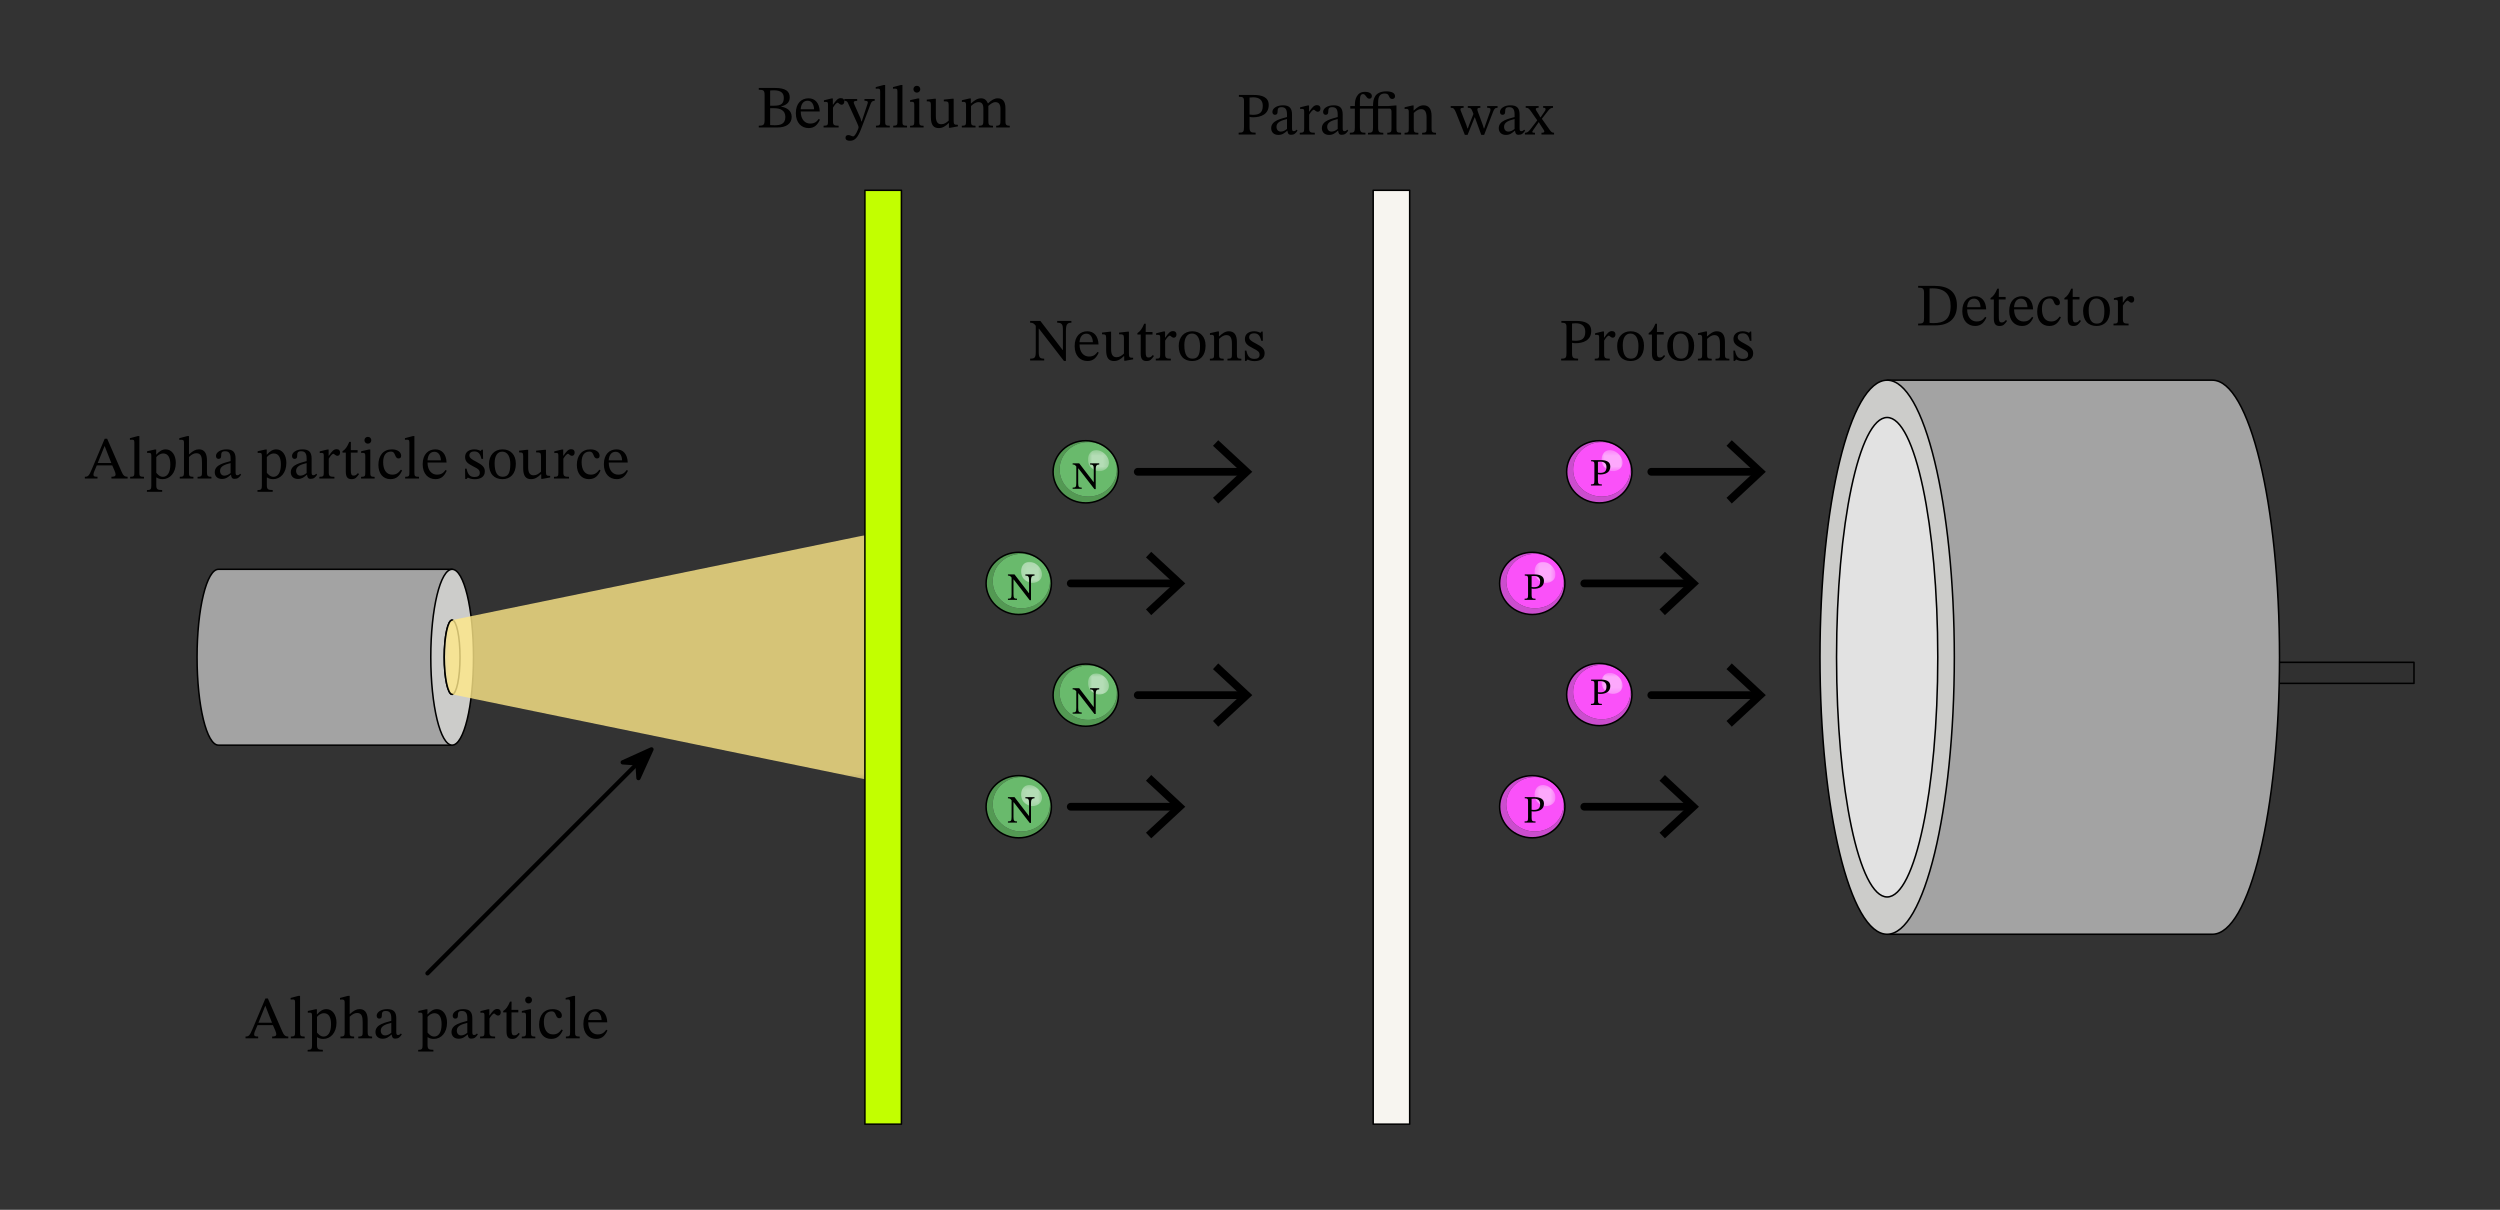 <svg width="618.12" height="299.12" viewBox="0 0 463.59 224.34" class="displayed_equation" xmlns="http://www.w3.org/2000/svg" xmlns:xlink="http://www.w3.org/1999/xlink">
  <rect x="0" y="0" width="463.59" height="224.34" fill="#333333" stroke="none"/>
  <defs>
    <clipPath id="svg878128012792tikz_00018al">
      <path d="M 407 122 L 447.863 122 L 447.863 127 L 407 127 Z M 407 122" />
    </clipPath>
    <clipPath id="svg878128012792tikz_00018b">
      <path d="M 0.262 0.676 L 40.785 0.676 L 40.785 4.867 L 0.262 4.867 Z M 0.262 0.676" />
    </clipPath>
    <clipPath id="svg878128012792tikz_00018a">
      <path d="M0 0H41V5H0z" />
    </clipPath>
    <g clip-path="url(#svg878128012792tikz_00018a)">
      <g clip-path="url(#svg878128012792tikz_00018b)" id="svg878128012792tikz_00018am">
        <path d="M 4074.023 976.173 L 4476.406 976.173 L 4476.406 1015.197 L 4074.023 1015.197 Z M 4074.023 976.173" transform="matrix(.1 0 0 -.1 -407 102.34)" fill="#303030" stroke-width="2.87" stroke-linecap="round" stroke-linejoin="round" stroke="#000" />
      </g>
    </g>
    <clipPath id="svg878128012792tikz_00018an">
      <path d="M 36.32 105 L 84 105 L 84 139 L 36.32 139 Z M 36.32 105" />
    </clipPath>
    <clipPath id="svg878128012792tikz_00018d">
      <path d="M 0.398 0.43 L 47.984 0.43 L 47.984 33.316 L 0.398 33.316 Z M 0.398 0.43" />
    </clipPath>
    <clipPath id="svg878128012792tikz_00018c">
      <path d="M0 0H48V34H0z" />
    </clipPath>
    <g clip-path="url(#svg878128012792tikz_00018c)">
      <g clip-path="url(#svg878128012792tikz_00018d)" id="svg878128012792tikz_00018ao">
        <path d="M 838.398 1187.697 L 405.039 1187.697 C 383.242 1187.697 365.43 1114.806 365.43 1024.689 C 365.43 934.572 383.242 861.642 405.039 861.642 L 838.398 861.642 Z M 838.398 1187.697" transform="matrix(.1 0 0 -.1 -36 119.34)" fill="#a3a3a3" stroke-width="2.87" stroke-linecap="round" stroke-linejoin="round" stroke="#000" stroke-miterlimit="10" />
      </g>
    </g>
    <clipPath id="svg878128012792tikz_00018f">
      <path d="M 0.738 0.43 L 8.945 0.43 L 8.945 33.316 L 0.738 33.316 Z M 0.738 0.43" />
    </clipPath>
    <clipPath id="svg878128012792tikz_00018e">
      <path d="M0 0H9V34H0z" />
    </clipPath>
    <g clip-path="url(#svg878128012792tikz_00018e)">
      <g clip-path="url(#svg878128012792tikz_00018f)" id="svg878128012792tikz_00018ap">
        <path d="M 878.008 1024.689 C 878.008 1114.689 860.273 1187.697 838.398 1187.697 C 816.523 1187.697 798.828 1114.689 798.828 1024.689 C 798.828 934.65 816.523 861.642 838.398 861.642 C 860.273 861.642 878.008 934.65 878.008 1024.689 Z M 878.008 1024.689" transform="matrix(.1 0 0 -.1 -79 119.34)" fill="#ccccca" stroke-width="2.87" stroke-linecap="round" stroke-linejoin="round" stroke="#000" stroke-miterlimit="10" />
      </g>
    </g>
    <clipPath id="svg878128012792tikz_00018h">
      <path d="M 0.805 0.355 L 73.844 0.355 L 73.844 103.391 L 0.805 103.391 Z M 0.805 0.355" />
    </clipPath>
    <clipPath id="svg878128012792tikz_00018g">
      <path d="M0 0H74V104H0z" />
    </clipPath>
    <g clip-path="url(#svg878128012792tikz_00018g)">
      <g clip-path="url(#svg878128012792tikz_00018h)" id="svg878128012792tikz_00018aq">
        <path d="M 3499.453 510.939 L 4102.461 510.939 C 4171.328 510.939 4227.031 741.134 4227.031 1024.689 C 4227.031 1308.517 4171.328 1538.4 4102.461 1538.4 L 3499.453 1538.4" transform="matrix(.1 0 0 -.1 -349 154.34)" fill="#a3a3a3" stroke-width="2.87" stroke-linecap="round" stroke-linejoin="round" stroke="#000" />
      </g>
    </g>
    <clipPath id="svg878128012792tikz_00018j">
      <path d="M 0.348 0.355 L 25.547 0.355 L 25.547 103.391 L 0.348 103.391 Z M 0.348 0.355" />
    </clipPath>
    <clipPath id="svg878128012792tikz_00018i">
      <path d="M0 0H26V104H0z" />
    </clipPath>
    <g clip-path="url(#svg878128012792tikz_00018i)">
      <g clip-path="url(#svg878128012792tikz_00018j)" id="svg878128012792tikz_00018ar">
        <path d="M 3624.023 1024.689 C 3624.023 1308.4 3568.242 1538.4 3499.453 1538.4 C 3430.664 1538.4 3374.922 1308.4 3374.922 1024.689 C 3374.922 740.939 3430.664 510.939 3499.453 510.939 C 3568.242 510.939 3624.023 740.939 3624.023 1024.689 Z M 3624.023 1024.689" transform="matrix(.1 0 0 -.1 -337 154.34)" fill="#ccccca" stroke-width="2.87" stroke-linecap="round" stroke-linejoin="round" stroke="#000" />
      </g>
    </g>
    <clipPath id="svg878128012792tikz_00018l">
      <path d="M 0.418 0.273 L 19.477 0.273 L 19.477 89.473 L 0.418 89.473 Z M 0.418 0.273" />
    </clipPath>
    <clipPath id="svg878128012792tikz_00018k">
      <path d="M0 0H20V90H0z" />
    </clipPath>
    <g clip-path="url(#svg878128012792tikz_00018k)">
      <g clip-path="url(#svg878128012792tikz_00018l)" id="svg878128012792tikz_00018as">
        <path d="M 3593.32 1024.689 C 3593.32 1270.197 3551.289 1469.22 3499.453 1469.22 C 3447.656 1469.22 3405.625 1270.197 3405.625 1024.689 C 3405.625 779.142 3447.656 580.119 3499.453 580.119 C 3551.289 580.119 3593.32 779.142 3593.32 1024.689 Z M 3593.32 1024.689" transform="matrix(.1 0 0 -.1 -340 147.34)" fill="#e2e2e2" stroke-width="2.87" stroke-linecap="round" stroke-linejoin="round" stroke="#000" />
      </g>
    </g>
    <clipPath id="svg878128012792tikz_00018at">
      <path d="M 82.273 98.898 L 163.258 98.898 L 163.258 144.848 L 82.273 144.848 Z M 82.273 98.898" />
    </clipPath>
    <filter id="svg878128012792tikz_00018o" filterUnits="objectBoundingBox" x="0%" y="0%" width="100%" height="100%">
      <feColorMatrix in="SourceGraphic" values="0 0 0 0 1 0 0 0 0 1 0 0 0 0 1 0 0 0 1 0" />
    </filter>
    <clipPath id="svg878128012792tikz_00018n">
      <path d="M 0.273 0.898 L 81.258 0.898 L 81.258 46.848 L 0.273 46.848 Z M 0.273 0.898" />
    </clipPath>
    <clipPath id="svg878128012792tikz_00018m">
      <path d="M0 0H82V47H0z" />
    </clipPath>
    <g clip-path="url(#svg878128012792tikz_00018m)">
      <g clip-path="url(#svg878128012792tikz_00018n)" id="svg878128012792tikz_00018p">
        <path d="M 0.273 46.848 L 81.258 46.848 L 81.258 0.898 L 0.273 0.898 Z M 0.273 46.848" fill-opacity=".8" />
      </g>
    </g>
    <mask id="svg878128012792tikz_00018av">
      <g filter="url(#svg878128012792tikz_00018o)">
        <use xlink:href="#svg878128012792tikz_00018p" />
      </g>
    </mask>
    <clipPath id="svg878128012792tikz_00018r">
      <path d="M 0.273 0.898 L 81.258 0.898 L 81.258 46.848 L 0.273 46.848 Z M 0.273 0.898" />
    </clipPath>
    <clipPath id="svg878128012792tikz_00018q">
      <path d="M0 0H82V47H0z" />
    </clipPath>
    <g clip-path="url(#svg878128012792tikz_00018q)">
      <g clip-path="url(#svg878128012792tikz_00018r)" id="svg878128012792tikz_00018au">
        <path d="M 1.84 16.984 C 1.039 16.984 0.379 20.086 0.379 23.871 C 0.379 27.691 1.039 30.762 1.84 30.762 L 79.73 46.773 C 80.535 46.773 81.195 36.527 81.195 23.871 C 81.195 11.215 80.535 0.969 79.73 0.969 L 1.84 16.984" fill="#ffe888" />
      </g>
    </g>
    <clipPath id="svg878128012792tikz_00018aw">
      <path d="M 160 35.141 L 168 35.141 L 168 208.605 L 160 208.605 Z M 160 35.141" />
    </clipPath>
    <clipPath id="svg878128012792tikz_00018t">
      <path d="M 0.238 0.141 L 7.301 0.141 L 7.301 173.605 L 0.238 173.605 Z M 0.238 0.141" />
    </clipPath>
    <clipPath id="svg878128012792tikz_00018s">
      <path d="M0 0H8V174H0z" />
    </clipPath>
    <g clip-path="url(#svg878128012792tikz_00018s)">
      <g clip-path="url(#svg878128012792tikz_00018t)" id="svg878128012792tikz_00018ax">
        <path d="M 1603.828 158.791 L 1671.562 158.791 L 1671.562 1890.548 L 1603.828 1890.548 Z M 1603.828 158.791" transform="matrix(.1 0 0 -.1 -160 189.34)" fill="#c2ff00" stroke-width="2.87" stroke-linecap="round" stroke-linejoin="round" stroke="#000" stroke-miterlimit="10" />
      </g>
    </g>
    <clipPath id="svg878128012792tikz_00018ay">
      <path d="M 254 35.141 L 262 35.141 L 262 208.605 L 254 208.605 Z M 254 35.141" />
    </clipPath>
    <clipPath id="svg878128012792tikz_00018v">
      <path d="M 0.492 0.141 L 7.551 0.141 L 7.551 173.605 L 0.492 173.605 Z M 0.492 0.141" />
    </clipPath>
    <clipPath id="svg878128012792tikz_00018u">
      <path d="M0 0H8V174H0z" />
    </clipPath>
    <g clip-path="url(#svg878128012792tikz_00018u)">
      <g clip-path="url(#svg878128012792tikz_00018v)" id="svg878128012792tikz_00018az">
        <path d="M 2546.367 158.791 L 2614.062 158.791 L 2614.062 1890.548 L 2546.367 1890.548 Z M 2546.367 158.791" transform="matrix(.1 0 0 -.1 -254 189.34)" fill="#f7f5f0" stroke-width="2.87" stroke-linecap="round" stroke-linejoin="round" stroke="#000" stroke-miterlimit="10" />
      </g>
    </g>
    <clipPath id="svg878128012792tikz_00018aA">
      <path d="M 201.742 83.391 L 205.766 83.391 L 205.766 87.41 L 201.742 87.41 Z M 201.742 83.391" />
    </clipPath>
    <clipPath id="svg878128012792tikz_00018x">
      <path d="M 0.742 0.391 L 4.762 0.391 L 4.762 4.41 L 0.742 4.41 Z M 0.742 0.391" />
    </clipPath>
    <clipPath id="svg878128012792tikz_00018w">
      <path d="M0 0H5V5H0z" />
    </clipPath>
    <g clip-path="url(#svg878128012792tikz_00018w)">
      <g clip-path="url(#svg878128012792tikz_00018x)" id="svg878128012792tikz_00018y">
        <path d="M 0.742 4.41 L 4.766 4.41 L 4.766 0.391 L 0.742 0.391 Z M 0.742 4.41" fill-opacity=".502" />
      </g>
    </g>
    <mask id="svg878128012792tikz_00018aC">
      <g filter="url(#svg878128012792tikz_00018o)">
        <use xlink:href="#svg878128012792tikz_00018y" />
      </g>
    </mask>
    <clipPath id="svg878128012792tikz_00018A">
      <path d="M 0.742 0.391 L 4.762 0.391 L 4.762 4.41 L 0.742 4.41 Z M 0.742 0.391" />
    </clipPath>
    <clipPath id="svg878128012792tikz_00018z">
      <path d="M0 0H5V5H0z" />
    </clipPath>
    <g clip-path="url(#svg878128012792tikz_00018z)">
      <g clip-path="url(#svg878128012792tikz_00018A)" id="svg878128012792tikz_00018aB">
        <path d="M 4.27 3.773 C 3.898 4.203 3.297 4.402 2.719 4.375 C 2.148 4.316 1.602 4.031 1.227 3.602 C 0.34 2.598 0.652 0.387 2.375 0.473 C 3.926 0.559 5.332 2.539 4.27 3.773 Z M 4.27 3.773" fill="#fff" />
      </g>
    </g>
    <clipPath id="svg878128012792tikz_00018aD">
      <path d="M 189.105 104.066 L 193.414 104.066 L 193.414 108.375 L 189.105 108.375 Z M 189.105 104.066" />
    </clipPath>
    <clipPath id="svg878128012792tikz_00018C">
      <path d="M 0.105 0.066 L 4.414 0.066 L 4.414 4.375 L 0.105 4.375 Z M 0.105 0.066" />
    </clipPath>
    <clipPath id="svg878128012792tikz_00018B">
      <path d="M0 0H5V5H0z" />
    </clipPath>
    <g clip-path="url(#svg878128012792tikz_00018B)">
      <g clip-path="url(#svg878128012792tikz_00018C)" id="svg878128012792tikz_00018D">
        <path d="M 0.105 4.375 L 4.414 4.375 L 4.414 0.066 L 0.105 0.066 Z M 0.105 4.375" fill-opacity=".502" />
      </g>
    </g>
    <mask id="svg878128012792tikz_00018aF">
      <g filter="url(#svg878128012792tikz_00018o)">
        <use xlink:href="#svg878128012792tikz_00018D" />
      </g>
    </mask>
    <clipPath id="svg878128012792tikz_00018F">
      <path d="M 0.105 0.066 L 4.414 0.066 L 4.414 4.375 L 0.105 4.375 Z M 0.105 0.066" />
    </clipPath>
    <clipPath id="svg878128012792tikz_00018E">
      <path d="M0 0H5V5H0z" />
    </clipPath>
    <g clip-path="url(#svg878128012792tikz_00018E)">
      <g clip-path="url(#svg878128012792tikz_00018F)" id="svg878128012792tikz_00018aE">
        <path d="M 3.871 3.492 C 3.5 3.926 2.895 4.125 2.324 4.098 C 1.746 4.039 1.203 3.754 0.828 3.32 C -0.059 2.316 0.258 0.105 1.98 0.195 C 3.5 0.25 4.906 2.262 3.871 3.492 Z M 3.871 3.492" fill="#fff" />
      </g>
    </g>
    <clipPath id="svg878128012792tikz_00018aG">
      <path d="M 201.742 124.746 L 205.766 124.746 L 205.766 129.051 L 201.742 129.051 Z M 201.742 124.746" />
    </clipPath>
    <clipPath id="svg878128012792tikz_00018H">
      <path d="M 0.742 0.746 L 4.762 0.746 L 4.762 5.051 L 0.742 5.051 Z M 0.742 0.746" />
    </clipPath>
    <clipPath id="svg878128012792tikz_00018G">
      <path d="M0 0H5V6H0z" />
    </clipPath>
    <g clip-path="url(#svg878128012792tikz_00018G)">
      <g clip-path="url(#svg878128012792tikz_00018H)" id="svg878128012792tikz_00018I">
        <path d="M 0.742 5.051 L 4.766 5.051 L 4.766 0.746 L 0.742 0.746 Z M 0.742 5.051" fill-opacity=".502" />
      </g>
    </g>
    <mask id="svg878128012792tikz_00018aI">
      <g filter="url(#svg878128012792tikz_00018o)">
        <use xlink:href="#svg878128012792tikz_00018I" />
      </g>
    </mask>
    <clipPath id="svg878128012792tikz_00018K">
      <path d="M 0.742 0.746 L 4.762 0.746 L 4.762 5 L 0.742 5 Z M 0.742 0.746" />
    </clipPath>
    <clipPath id="svg878128012792tikz_00018J">
      <path d="M0 0H5V6H0z" />
    </clipPath>
    <g clip-path="url(#svg878128012792tikz_00018J)">
      <g clip-path="url(#svg878128012792tikz_00018K)" id="svg878128012792tikz_00018aH">
        <path d="M 4.27 4.188 C 3.898 4.617 3.297 4.816 2.719 4.789 C 2.148 4.73 1.602 4.445 1.227 4.016 C 0.34 3.008 0.652 0.801 2.375 0.887 C 3.926 0.973 5.332 2.953 4.27 4.188 Z M 4.27 4.188" fill="#fff" />
      </g>
    </g>
    <clipPath id="svg878128012792tikz_00018aJ">
      <path d="M 189.105 145.422 L 193.414 145.422 L 193.414 149.73 L 189.105 149.73 Z M 189.105 145.422" />
    </clipPath>
    <clipPath id="svg878128012792tikz_00018M">
      <path d="M 0.105 0.422 L 4.414 0.422 L 4.414 4.73 L 0.105 4.73 Z M 0.105 0.422" />
    </clipPath>
    <clipPath id="svg878128012792tikz_00018L">
      <path d="M0 0H5V5H0z" />
    </clipPath>
    <g clip-path="url(#svg878128012792tikz_00018L)">
      <g clip-path="url(#svg878128012792tikz_00018M)" id="svg878128012792tikz_00018N">
        <path d="M 0.105 4.73 L 4.414 4.73 L 4.414 0.422 L 0.105 0.422 Z M 0.105 4.73" fill-opacity=".502" />
      </g>
    </g>
    <mask id="svg878128012792tikz_00018aL">
      <g filter="url(#svg878128012792tikz_00018o)">
        <use xlink:href="#svg878128012792tikz_00018N" />
      </g>
    </mask>
    <clipPath id="svg878128012792tikz_00018P">
      <path d="M 0.105 0.422 L 4.414 0.422 L 4.414 4.73 L 0.105 4.73 Z M 0.105 0.422" />
    </clipPath>
    <clipPath id="svg878128012792tikz_00018O">
      <path d="M0 0H5V5H0z" />
    </clipPath>
    <g clip-path="url(#svg878128012792tikz_00018O)">
      <g clip-path="url(#svg878128012792tikz_00018P)" id="svg878128012792tikz_00018aK">
        <path d="M 3.871 3.879 C 3.5 4.309 2.895 4.512 2.324 4.48 C 1.746 4.426 1.203 4.137 0.828 3.707 C -0.059 2.703 0.258 0.492 1.98 0.578 C 3.5 0.664 4.906 2.645 3.871 3.879 Z M 3.871 3.879" fill="#fff" />
      </g>
    </g>
    <clipPath id="svg878128012792tikz_00018aM">
      <path d="M 296.801 83.391 L 301.109 83.391 L 301.109 87.41 L 296.801 87.41 Z M 296.801 83.391" />
    </clipPath>
    <clipPath id="svg878128012792tikz_00018R">
      <path d="M 0.801 0.391 L 5.109 0.391 L 5.109 4.41 L 0.801 4.41 Z M 0.801 0.391" />
    </clipPath>
    <clipPath id="svg878128012792tikz_00018Q">
      <path d="M0 0H6V5H0z" />
    </clipPath>
    <g clip-path="url(#svg878128012792tikz_00018Q)">
      <g clip-path="url(#svg878128012792tikz_00018R)" id="svg878128012792tikz_00018S">
        <path d="M 0.801 4.41 L 5.109 4.41 L 5.109 0.391 L 0.801 0.391 Z M 0.801 4.41" fill-opacity=".502" />
      </g>
    </g>
    <mask id="svg878128012792tikz_00018aO">
      <g filter="url(#svg878128012792tikz_00018o)">
        <use xlink:href="#svg878128012792tikz_00018S" />
      </g>
    </mask>
    <clipPath id="svg878128012792tikz_00018U">
      <path d="M 1 0.391 L 5 0.391 L 5 4.41 L 1 4.41 Z M 1 0.391" />
    </clipPath>
    <clipPath id="svg878128012792tikz_00018T">
      <path d="M0 0H6V5H0z" />
    </clipPath>
    <g clip-path="url(#svg878128012792tikz_00018T)">
      <g clip-path="url(#svg878128012792tikz_00018U)" id="svg878128012792tikz_00018aN">
        <path d="M 4.527 3.773 C 4.152 4.203 3.551 4.402 2.977 4.375 C 2.402 4.316 1.855 4.031 1.484 3.602 C 0.594 2.598 0.91 0.387 2.633 0.473 C 4.152 0.559 5.559 2.539 4.527 3.773 Z M 4.527 3.773" fill="#fff" />
      </g>
    </g>
    <clipPath id="svg878128012792tikz_00018aP">
      <path d="M 284.453 104.066 L 288.473 104.066 L 288.473 108.375 L 284.453 108.375 Z M 284.453 104.066" />
    </clipPath>
    <clipPath id="svg878128012792tikz_00018W">
      <path d="M 0.453 0.066 L 4.473 0.066 L 4.473 4.375 L 0.453 4.375 Z M 0.453 0.066" />
    </clipPath>
    <clipPath id="svg878128012792tikz_00018V">
      <path d="M0 0H5V5H0z" />
    </clipPath>
    <g clip-path="url(#svg878128012792tikz_00018V)">
      <g clip-path="url(#svg878128012792tikz_00018W)" id="svg878128012792tikz_00018X">
        <path d="M 0.453 4.375 L 4.473 4.375 L 4.473 0.066 L 0.453 0.066 Z M 0.453 4.375" fill-opacity=".502" />
      </g>
    </g>
    <mask id="svg878128012792tikz_00018aR">
      <g filter="url(#svg878128012792tikz_00018o)">
        <use xlink:href="#svg878128012792tikz_00018X" />
      </g>
    </mask>
    <clipPath id="svg878128012792tikz_00018Z">
      <path d="M 0.453 0.066 L 4.473 0.066 L 4.473 4.375 L 0.453 4.375 Z M 0.453 0.066" />
    </clipPath>
    <clipPath id="svg878128012792tikz_00018Y">
      <path d="M0 0H5V5H0z" />
    </clipPath>
    <g clip-path="url(#svg878128012792tikz_00018Y)">
      <g clip-path="url(#svg878128012792tikz_00018Z)" id="svg878128012792tikz_00018aQ">
        <path d="M 4.098 3.492 C 3.727 3.926 3.121 4.125 2.551 4.098 C 1.977 4.07 1.43 3.754 1.059 3.32 C 0.168 2.316 0.48 0.105 2.203 0.195 C 3.727 0.25 5.133 2.262 4.098 3.492 Z M 4.098 3.492" fill="#fff" />
      </g>
    </g>
    <clipPath id="svg878128012792tikz_00018aS">
      <path d="M 296.801 124.746 L 301.109 124.746 L 301.109 128.766 L 296.801 128.766 Z M 296.801 124.746" />
    </clipPath>
    <clipPath id="svg878128012792tikz_00018ab">
      <path d="M 0.801 0.746 L 5.109 0.746 L 5.109 4.766 L 0.801 4.766 Z M 0.801 0.746" />
    </clipPath>
    <clipPath id="svg878128012792tikz_00018aa">
      <path d="M0 0H6V5H0z" />
    </clipPath>
    <g clip-path="url(#svg878128012792tikz_00018aa)">
      <g clip-path="url(#svg878128012792tikz_00018ab)" id="svg878128012792tikz_00018ac">
        <path d="M 0.801 4.766 L 5.109 4.766 L 5.109 0.746 L 0.801 0.746 Z M 0.801 4.766" fill-opacity=".502" />
      </g>
    </g>
    <mask id="svg878128012792tikz_00018aU">
      <g filter="url(#svg878128012792tikz_00018o)">
        <use xlink:href="#svg878128012792tikz_00018ac" />
      </g>
    </mask>
    <clipPath id="svg878128012792tikz_00018ae">
      <path d="M 1 0.746 L 5 0.746 L 5 4.766 L 1 4.766 Z M 1 0.746" />
    </clipPath>
    <clipPath id="svg878128012792tikz_00018ad">
      <path d="M0 0H6V5H0z" />
    </clipPath>
    <g clip-path="url(#svg878128012792tikz_00018ad)">
      <g clip-path="url(#svg878128012792tikz_00018ae)" id="svg878128012792tikz_00018aT">
        <path d="M 4.527 4.07 C 4.152 4.504 3.551 4.703 2.977 4.676 C 2.402 4.645 1.855 4.328 1.484 3.898 C 0.594 2.895 0.91 0.684 2.633 0.773 C 4.152 0.859 5.559 2.84 4.527 4.07 Z M 4.527 4.07" fill="#fff" />
      </g>
    </g>
    <clipPath id="svg878128012792tikz_00018aV">
      <path d="M 284.453 145.422 L 288.473 145.422 L 288.473 149.73 L 284.453 149.73 Z M 284.453 145.422" />
    </clipPath>
    <clipPath id="svg878128012792tikz_00018ag">
      <path d="M 0.453 0.422 L 4.473 0.422 L 4.473 4.73 L 0.453 4.73 Z M 0.453 0.422" />
    </clipPath>
    <clipPath id="svg878128012792tikz_00018af">
      <path d="M0 0H5V5H0z" />
    </clipPath>
    <g clip-path="url(#svg878128012792tikz_00018af)">
      <g clip-path="url(#svg878128012792tikz_00018ag)" id="svg878128012792tikz_00018ah">
        <path d="M 0.453 4.73 L 4.473 4.73 L 4.473 0.422 L 0.453 0.422 Z M 0.453 4.73" fill-opacity=".502" />
      </g>
    </g>
    <mask id="svg878128012792tikz_00018aX">
      <g filter="url(#svg878128012792tikz_00018o)">
        <use xlink:href="#svg878128012792tikz_00018ah" />
      </g>
    </mask>
    <clipPath id="svg878128012792tikz_00018aj">
      <path d="M 0.453 0.422 L 4.473 0.422 L 4.473 4.73 L 0.453 4.73 Z M 0.453 0.422" />
    </clipPath>
    <clipPath id="svg878128012792tikz_00018ai">
      <path d="M0 0H5V5H0z" />
    </clipPath>
    <g clip-path="url(#svg878128012792tikz_00018ai)">
      <g clip-path="url(#svg878128012792tikz_00018aj)" id="svg878128012792tikz_00018aW">
        <path d="M 4.098 3.879 C 3.727 4.309 3.121 4.512 2.551 4.48 C 1.977 4.453 1.43 4.137 1.059 3.707 C 0.168 2.703 0.48 0.492 2.203 0.578 C 3.727 0.664 5.133 2.645 4.098 3.879 Z M 4.098 3.879" fill="#fff" />
      </g>
    </g>
    <clipPath id="svg878128012792tikz_00018ak">
      <path d="M0 0H16V16H0z" />
    </clipPath>
    <g id="svg878128012792tikz_00018aY" clip-path="url(#svg878128012792tikz_00018ak)">
      <path d="M 10.805 4.961 L 5.477 7.367 L 8.211 7.551 L 8.395 10.285" />
      <path d="M 1208.047 853.791 L 1154.766 829.728 L 1182.109 827.892 L 1183.945 800.548 Z M 1208.047 853.791" transform="matrix(.1 0 0 -.1 -110 90.34)" fill="none" stroke-width="7.97" stroke-linecap="round" stroke-linejoin="round" stroke="#000" stroke-miterlimit="10" />
    </g>
  </defs>
  <g clip-path="url(#svg878128012792tikz_00018al)">
    <use xlink:href="#svg878128012792tikz_00018am" transform="translate(407 122)" />
  </g>
  <g clip-path="url(#svg878128012792tikz_00018an)">
    <use xlink:href="#svg878128012792tikz_00018ao" transform="translate(36 105)" />
  </g>
  <use xlink:href="#svg878128012792tikz_00018ap" transform="translate(79 105)" />
  <path d="M 853.047 1024.689 C 853.047 1062.697 846.484 1093.556 838.398 1093.556 C 830.312 1093.556 823.789 1062.697 823.789 1024.689 C 823.789 986.642 830.312 955.783 838.398 955.783 C 846.484 955.783 853.047 986.642 853.047 1024.689 Z M 853.047 1024.689" transform="matrix(.1 0 0 -.1 0 224.34)" fill="none" stroke-width="2.87" stroke-linecap="round" stroke-linejoin="round" stroke="#000" />
  <use xlink:href="#svg878128012792tikz_00018aq" transform="translate(349 70)" />
  <use xlink:href="#svg878128012792tikz_00018ar" transform="translate(337 70)" />
  <use xlink:href="#svg878128012792tikz_00018as" transform="translate(340 77)" />
  <g clip-path="url(#svg878128012792tikz_00018at)">
    <use xlink:href="#svg878128012792tikz_00018au" transform="translate(82 98)" mask="url(#svg878128012792tikz_00018av)" />
  </g>
  <g clip-path="url(#svg878128012792tikz_00018aw)">
    <use xlink:href="#svg878128012792tikz_00018ax" transform="translate(160 35)" />
  </g>
  <g clip-path="url(#svg878128012792tikz_00018ay)">
    <use xlink:href="#svg878128012792tikz_00018az" transform="translate(254 35)" />
  </g>
  <path d="M 838.398 955.783 C 830.391 955.783 823.789 986.798 823.789 1024.689 C 823.789 1062.853 830.391 1093.556 838.398 1093.556" transform="matrix(.1 0 0 -.1 0 224.34)" fill="none" stroke-width="2.87" stroke-linecap="round" stroke-linejoin="round" stroke="#000" />
  <path d="M 201.34 81.75 C 204.695 81.75 207.395 84.332 207.395 87.52 C 207.395 90.703 204.695 93.285 201.34 93.285 C 197.98 93.285 195.281 90.703 195.281 87.52 C 195.281 84.305 197.98 81.75 201.34 81.75 Z M 207.105 87.031 C 207.105 84.246 204.727 81.98 201.797 81.98 C 198.871 81.98 196.488 84.246 196.488 87.031 C 196.488 89.816 198.871 92.082 201.797 92.082 C 204.727 92.082 207.105 89.816 207.105 87.031 Z M 207.105 87.031" fill="#539953" />
  <path d="M 207.105 87.031 C 207.105 84.242 204.73 81.98 201.797 81.98 C 198.863 81.98 196.488 84.242 196.488 87.031 C 196.488 89.82 198.863 92.082 201.797 92.082 C 204.73 92.082 207.105 89.82 207.105 87.031 Z M 207.105 87.031" fill="#69ba6c" />
  <path d="M 2073.945 1368.517 C 2073.945 1400.353 2046.836 1426.173 2013.398 1426.173 C 1979.922 1426.173 1952.812 1400.353 1952.812 1368.517 C 1952.812 1336.642 1979.922 1310.822 2013.398 1310.822 C 2046.836 1310.822 2073.945 1336.642 2073.945 1368.517 Z M 2073.945 1368.517" transform="matrix(.1 0 0 -.1 0 224.34)" fill="none" stroke-width="2.87" stroke-linecap="round" stroke-linejoin="round" stroke="#000" stroke-miterlimit="10" />
  <g clip-path="url(#svg878128012792tikz_00018aA)">
    <use xlink:href="#svg878128012792tikz_00018aB" transform="translate(201 83)" mask="url(#svg878128012792tikz_00018aC)" />
  </g>
  <path d="M 2109.805 1368.517 L 2306.719 1368.517" transform="matrix(.1 0 0 -.1 0 224.34)" fill="none" stroke-width="14.35" stroke-linecap="round" stroke-linejoin="round" stroke="#000" />
  <path d="M 225.906 93.375 L 224.93 92.312 L 230.125 87.488 L 224.93 82.668 L 225.906 81.637 L 232.219 87.488 Z M 225.906 93.375" />
  <path d="M 188.91 102.441 C 192.27 102.441 194.969 105.027 194.969 108.211 C 194.969 111.398 192.27 113.98 188.91 113.98 C 185.555 113.98 182.855 111.398 182.855 108.211 C 182.855 105.027 185.555 102.441 188.91 102.441 Z M 194.711 107.754 C 194.711 104.969 192.328 102.703 189.398 102.703 C 186.473 102.703 184.09 104.969 184.09 107.754 C 184.09 110.535 186.473 112.805 189.398 112.805 C 192.328 112.773 194.711 110.535 194.711 107.754 Z M 194.711 107.754" fill="#539953" />
  <path d="M 194.711 107.754 C 194.711 104.961 192.332 102.703 189.398 102.703 C 186.469 102.703 184.09 104.961 184.09 107.754 C 184.09 110.543 186.469 112.805 189.398 112.805 C 192.332 112.805 194.711 110.543 194.711 107.754 Z M 194.711 107.754" fill="#69ba6c" />
  <path d="M 1949.688 1161.564 C 1949.688 1193.439 1922.578 1219.259 1889.102 1219.259 C 1855.664 1219.259 1828.555 1193.439 1828.555 1161.564 C 1828.555 1129.728 1855.664 1103.908 1889.102 1103.908 C 1922.578 1103.908 1949.688 1129.728 1949.688 1161.564 Z M 1949.688 1161.564" transform="matrix(.1 0 0 -.1 0 224.34)" fill="none" stroke-width="2.87" stroke-linecap="round" stroke-linejoin="round" stroke="#000" stroke-miterlimit="10" />
  <g clip-path="url(#svg878128012792tikz_00018aD)">
    <use xlink:href="#svg878128012792tikz_00018aE" transform="translate(189 104)" mask="url(#svg878128012792tikz_00018aF)" />
  </g>
  <path d="M 1985.547 1161.564 L 2182.422 1161.564" transform="matrix(.1 0 0 -.1 0 224.34)" fill="none" stroke-width="14.35" stroke-linecap="round" stroke-linejoin="round" stroke="#000" />
  <path d="M 213.48 114.066 L 212.504 113.004 L 217.695 108.184 L 212.504 103.359 L 213.48 102.328 L 219.793 108.184 Z M 213.48 114.066" />
  <path d="M 201.34 123.137 C 204.695 123.137 207.395 125.719 207.395 128.902 C 207.395 132.09 204.695 134.672 201.34 134.672 C 197.98 134.672 195.281 132.09 195.281 128.902 C 195.281 125.719 197.98 123.137 201.34 123.137 Z M 207.105 128.445 C 207.105 125.66 204.727 123.395 201.797 123.395 C 198.871 123.395 196.488 125.66 196.488 128.445 C 196.488 131.23 198.871 133.496 201.797 133.496 C 204.727 133.496 207.105 131.23 207.105 128.445 Z M 207.105 128.445" fill="#539953" />
  <path d="M 207.105 128.445 C 207.105 125.656 204.73 123.395 201.797 123.395 C 198.863 123.395 196.488 125.656 196.488 128.445 C 196.488 131.234 198.863 133.496 201.797 133.496 C 204.73 133.496 207.105 131.234 207.105 128.445 Z M 207.105 128.445" fill="#69ba6c" />
  <path d="M 2073.945 954.377 C 2073.945 986.212 2046.836 1012.033 2013.398 1012.033 C 1979.922 1012.033 1952.812 986.212 1952.812 954.377 C 1952.812 922.502 1979.922 896.681 2013.398 896.681 C 2046.836 896.681 2073.945 922.502 2073.945 954.377 Z M 2073.945 954.377" transform="matrix(.1 0 0 -.1 0 224.34)" fill="none" stroke-width="2.87" stroke-linecap="round" stroke-linejoin="round" stroke="#000" stroke-miterlimit="10" />
  <g clip-path="url(#svg878128012792tikz_00018aG)">
    <use xlink:href="#svg878128012792tikz_00018aH" transform="translate(201 124)" mask="url(#svg878128012792tikz_00018aI)" />
  </g>
  <path d="M 2109.805 954.377 L 2306.719 954.377" transform="matrix(.1 0 0 -.1 0 224.34)" fill="none" stroke-width="14.35" stroke-linecap="round" stroke-linejoin="round" stroke="#000" />
  <path d="M 225.906 134.758 L 224.93 133.695 L 230.125 128.902 L 224.93 124.082 L 225.906 123.02 L 232.219 128.902 Z M 225.906 134.758" />
  <path d="M 188.91 143.828 C 192.27 143.828 194.969 146.41 194.969 149.598 C 194.969 152.781 192.27 155.363 188.91 155.363 C 185.555 155.363 182.855 152.781 182.855 149.598 C 182.855 146.41 185.555 143.828 188.91 143.828 Z M 194.711 149.137 C 194.711 146.352 192.328 144.086 189.398 144.086 C 186.473 144.086 184.09 146.352 184.09 149.137 C 184.09 151.922 186.473 154.188 189.398 154.188 C 192.328 154.188 194.711 151.922 194.711 149.137 Z M 194.711 149.137" fill="#539953" />
  <path d="M 194.711 149.137 C 194.711 146.348 192.332 144.086 189.398 144.086 C 186.469 144.086 184.09 146.348 184.09 149.137 C 184.09 151.926 186.469 154.188 189.398 154.188 C 192.332 154.188 194.711 151.926 194.711 149.137 Z M 194.711 149.137" fill="#69ba6c" />
  <path d="M 1949.688 747.423 C 1949.688 779.298 1922.578 805.119 1889.102 805.119 C 1855.664 805.119 1828.555 779.298 1828.555 747.423 C 1828.555 715.587 1855.664 689.767 1889.102 689.767 C 1922.578 689.767 1949.688 715.587 1949.688 747.423 Z M 1949.688 747.423" transform="matrix(.1 0 0 -.1 0 224.34)" fill="none" stroke-width="2.87" stroke-linecap="round" stroke-linejoin="round" stroke="#000" stroke-miterlimit="10" />
  <g clip-path="url(#svg878128012792tikz_00018aJ)">
    <use xlink:href="#svg878128012792tikz_00018aK" transform="translate(189 145)" mask="url(#svg878128012792tikz_00018aL)" />
  </g>
  <path d="M 1985.547 747.423 L 2182.422 747.423" transform="matrix(.1 0 0 -.1 0 224.34)" fill="none" stroke-width="14.35" stroke-linecap="round" stroke-linejoin="round" stroke="#000" />
  <path d="M 213.48 155.453 L 212.504 154.418 L 217.695 149.598 L 212.504 144.773 L 213.48 143.715 L 219.793 149.598 Z M 213.48 155.453" />
  <path d="M 3062.109 1368.517 L 3258.984 1368.517" transform="matrix(.1 0 0 -.1 0 224.34)" fill="none" stroke-width="14.35" stroke-linecap="round" stroke-linejoin="round" stroke="#000" />
  <path d="M 321.133 93.375 L 320.156 92.312 L 325.352 87.488 L 320.156 82.668 L 321.133 81.637 L 327.445 87.488 Z M 321.133 93.375" />
  <path d="M 2937.812 1161.564 L 3134.688 1161.564" transform="matrix(.1 0 0 -.1 0 224.34)" fill="none" stroke-width="14.35" stroke-linecap="round" stroke-linejoin="round" stroke="#000" />
  <path d="M 308.734 114.066 L 307.73 113.004 L 312.926 108.184 L 307.73 103.359 L 308.734 102.328 L 315.047 108.184 Z M 308.734 114.066" />
  <path d="M 3062.109 954.377 L 3258.984 954.377" transform="matrix(.1 0 0 -.1 0 224.34)" fill="none" stroke-width="14.35" stroke-linecap="round" stroke-linejoin="round" stroke="#000" />
  <path d="M 321.133 134.758 L 320.156 133.695 L 325.352 128.902 L 320.156 124.082 L 321.133 123.02 L 327.445 128.902 Z M 321.133 134.758" />
  <path d="M 2937.812 747.423 L 3134.688 747.423" transform="matrix(.1 0 0 -.1 0 224.34)" fill="none" stroke-width="14.35" stroke-linecap="round" stroke-linejoin="round" stroke="#000" />
  <path d="M 308.734 155.453 L 307.73 154.418 L 312.926 149.598 L 307.73 144.773 L 308.734 143.715 L 315.047 149.598 Z M 308.734 155.453" />
  <path d="M 296.566 81.75 C 299.922 81.75 302.621 84.332 302.621 87.52 C 302.621 90.703 299.922 93.285 296.566 93.285 C 293.207 93.285 290.512 90.703 290.512 87.52 C 290.512 84.305 293.207 81.75 296.566 81.75 Z M 302.336 87.031 C 302.336 84.246 299.953 81.98 297.023 81.98 C 294.098 81.98 291.715 84.246 291.715 87.031 C 291.715 89.816 294.098 92.082 297.023 92.082 C 299.953 92.082 302.336 89.816 302.336 87.031 Z M 302.336 87.031" fill="#cb4dce" />
  <path d="M 302.336 87.031 C 302.336 84.242 299.957 81.98 297.023 81.98 C 294.094 81.98 291.715 84.242 291.715 87.031 C 291.715 89.82 294.094 92.082 297.023 92.082 C 299.957 92.082 302.336 89.82 302.336 87.031 Z M 302.336 87.031" fill="#fa51f9" />
  <path d="M 3026.211 1368.517 C 3026.211 1400.353 2999.102 1426.173 2965.664 1426.173 C 2932.188 1426.173 2905.117 1400.353 2905.117 1368.517 C 2905.117 1336.642 2932.188 1310.822 2965.664 1310.822 C 2999.102 1310.822 3026.211 1336.642 3026.211 1368.517 Z M 3026.211 1368.517" transform="matrix(.1 0 0 -.1 0 224.34)" fill="none" stroke-width="2.87" stroke-linecap="round" stroke-linejoin="round" stroke="#000" stroke-miterlimit="10" />
  <g clip-path="url(#svg878128012792tikz_00018aM)">
    <use xlink:href="#svg878128012792tikz_00018aN" transform="translate(296 83)" mask="url(#svg878128012792tikz_00018aO)" />
  </g>
  <path d="M 284.137 102.441 C 287.496 102.441 290.191 105.027 290.191 108.211 C 290.191 111.398 287.496 113.98 284.137 113.98 C 280.781 113.98 278.082 111.398 278.082 108.211 C 278.082 105.027 280.809 102.441 284.137 102.441 Z M 289.938 107.754 C 289.938 104.969 287.555 102.703 284.625 102.703 C 281.699 102.703 279.316 104.969 279.316 107.754 C 279.316 110.535 281.699 112.805 284.625 112.805 C 287.555 112.805 289.938 110.535 289.938 107.754 Z M 289.938 107.754" fill="#cb4dce" />
  <path d="M 289.938 107.754 C 289.938 104.961 287.559 102.703 284.625 102.703 C 281.695 102.703 279.316 104.961 279.316 107.754 C 279.316 110.543 281.695 112.805 284.625 112.805 C 287.559 112.805 289.938 110.543 289.938 107.754 Z M 289.938 107.754" fill="#fa51f9" />
  <path d="M 2901.914 1161.564 C 2901.914 1193.439 2874.805 1219.259 2841.367 1219.259 C 2807.93 1219.259 2780.82 1193.439 2780.82 1161.564 C 2780.82 1129.728 2807.93 1103.908 2841.367 1103.908 C 2874.805 1103.908 2901.914 1129.728 2901.914 1161.564 Z M 2901.914 1161.564" transform="matrix(.1 0 0 -.1 0 224.34)" fill="none" stroke-width="2.87" stroke-linecap="round" stroke-linejoin="round" stroke="#000" stroke-miterlimit="10" />
  <g clip-path="url(#svg878128012792tikz_00018aP)">
    <use xlink:href="#svg878128012792tikz_00018aQ" transform="translate(284 104)" mask="url(#svg878128012792tikz_00018aR)" />
  </g>
  <path d="M 296.566 123.02 C 299.922 123.02 302.621 125.605 302.621 128.789 C 302.621 131.977 299.922 134.559 296.566 134.559 C 293.207 134.559 290.512 131.977 290.512 128.789 C 290.512 125.605 293.207 123.02 296.566 123.02 Z M 302.336 128.328 C 302.336 125.547 299.953 123.277 297.023 123.277 C 294.098 123.277 291.715 125.547 291.715 128.328 C 291.715 131.113 294.098 133.383 297.023 133.383 C 299.953 133.383 302.336 131.113 302.336 128.328 Z M 302.336 128.328" fill="#cb4dce" />
  <path d="M 302.336 128.328 C 302.336 125.539 299.957 123.277 297.023 123.277 C 294.094 123.277 291.715 125.539 291.715 128.328 C 291.715 131.121 294.094 133.383 297.023 133.383 C 299.957 133.383 302.336 131.121 302.336 128.328 Z M 302.336 128.328" fill="#fa51f9" />
  <path d="M 3026.211 955.509 C 3026.211 987.345 2999.102 1013.205 2965.664 1013.205 C 2932.188 1013.205 2905.117 987.345 2905.117 955.509 C 2905.117 923.634 2932.188 897.814 2965.664 897.814 C 2999.102 897.814 3026.211 923.634 3026.211 955.509 Z M 3026.211 955.509" transform="matrix(.1 0 0 -.1 0 224.34)" fill="none" stroke-width="2.87" stroke-linecap="round" stroke-linejoin="round" stroke="#000" stroke-miterlimit="10" />
  <g clip-path="url(#svg878128012792tikz_00018aS)">
    <use xlink:href="#svg878128012792tikz_00018aT" transform="translate(296 124)" mask="url(#svg878128012792tikz_00018aU)" />
  </g>
  <path d="M 284.137 143.828 C 287.496 143.828 290.191 146.41 290.191 149.598 C 290.191 152.781 287.496 155.363 284.137 155.363 C 280.781 155.363 278.082 152.781 278.082 149.598 C 278.082 146.41 280.809 143.828 284.137 143.828 Z M 289.938 149.137 C 289.938 146.352 287.555 144.086 284.625 144.086 C 281.699 144.086 279.316 146.352 279.316 149.137 C 279.316 151.922 281.699 154.188 284.625 154.188 C 287.555 154.188 289.938 151.922 289.938 149.137 Z M 289.938 149.137" fill="#cb4dce" />
  <path d="M 289.938 149.137 C 289.938 146.348 287.559 144.086 284.625 144.086 C 281.695 144.086 279.316 146.348 279.316 149.137 C 279.316 151.926 281.695 154.188 284.625 154.188 C 287.559 154.188 289.938 151.926 289.938 149.137 Z M 289.938 149.137" fill="#fa51f9" />
  <path d="M 2901.914 747.423 C 2901.914 779.298 2874.805 805.119 2841.367 805.119 C 2807.93 805.119 2780.82 779.298 2780.82 747.423 C 2780.82 715.587 2807.93 689.767 2841.367 689.767 C 2874.805 689.767 2901.914 715.587 2901.914 747.423 Z M 2901.914 747.423" transform="matrix(.1 0 0 -.1 0 224.34)" fill="none" stroke-width="2.87" stroke-linecap="round" stroke-linejoin="round" stroke="#000" stroke-miterlimit="10" />
  <g clip-path="url(#svg878128012792tikz_00018aV)">
    <use xlink:href="#svg878128012792tikz_00018aW" transform="translate(284 145)" mask="url(#svg878128012792tikz_00018aX)" />
  </g>
  <path d="M355.691 53.012L355.691 53.344C356.527 53.344 356.785 53.469 356.785 54.281L356.785 58.957C356.785 59.859 356.672 60.008 355.691 60.008L355.691 60.34 358.883 60.34C361.289 60.34 362.887 59.203 362.887 56.637 362.887 53.914 361.078 53.012 358.758 53.012zM357.812 53.488C358.023 53.469 358.18 53.469 358.355 53.469 360.664 53.469 361.715 54.617 361.715 56.738 361.715 59.246 360.496 59.918 358.469 59.918 358.246 59.918 358.031 59.906 357.812 59.883L357.812 53.488M368.129 58.746C367.773 59.215 367.426 59.613 366.523 59.613 365.633 59.613 364.781 58.91 364.781 57.371L368.309 57.371C368.254 55.809 367.449 54.93 366.234 54.93 364.93 54.93 363.879 55.82 363.879 57.684 363.879 59.48 364.918 60.449 366.258 60.449 367.406 60.449 367.941 59.75 368.344 58.902zM364.773 56.961C364.859 55.922 365.309 55.375 366.066 55.375 366.859 55.375 367.227 56.133 367.258 56.961L364.773 56.961M371.969 59.336C371.691 59.648 371.547 59.793 371.188 59.793 370.754 59.793 370.652 59.527 370.652 58.734L370.652 55.531 371.914 55.531 371.914 55.062 370.652 55.062 370.664 53.535 370.371 53.535C369.973 54.48 369.637 54.949 369.113 55.273L369.113 55.531 369.727 55.531 369.727 59.047C369.727 60.051 370.051 60.449 370.797 60.449 371.512 60.449 371.746 60.117 372.18 59.516L371.969 59.336M376.828 58.746C376.473 59.215 376.129 59.613 375.223 59.613 374.332 59.613 373.484 58.91 373.484 57.371L377.008 57.371C376.953 55.809 376.148 54.93 374.934 54.93 373.629 54.93 372.578 55.82 372.578 57.684 372.578 59.48 373.617 60.449 374.957 60.449 376.105 60.449 376.641 59.75 377.043 58.902zM373.473 56.961C373.562 55.922 374.008 55.375 374.766 55.375 375.559 55.375 375.926 56.133 375.961 56.961L373.473 56.961M381.953 58.688C381.449 59.336 381.07 59.613 380.344 59.613 379.195 59.613 378.648 58.656 378.648 57.297 378.648 56.012 379.195 55.344 380.102 55.344 381.059 55.344 380.691 56.613 381.516 56.613 381.828 56.613 381.984 56.434 381.984 56.113 381.984 55.465 381.34 54.93 380.289 54.93 378.684 54.93 377.77 56.066 377.77 57.816 377.77 59.371 378.605 60.449 380 60.449 381.195 60.449 381.738 59.75 382.164 58.844L381.953 58.688M385.668 59.336C385.391 59.648 385.246 59.793 384.887 59.793 384.453 59.793 384.352 59.527 384.352 58.734L384.352 55.531 385.613 55.531 385.613 55.062 384.352 55.062 384.363 53.535 384.074 53.535C383.672 54.48 383.34 54.949 382.812 55.273L382.812 55.531 383.426 55.531 383.426 59.047C383.426 60.051 383.75 60.449 384.496 60.449 385.211 60.449 385.445 60.117 385.883 59.516L385.668 59.336M388.777 54.93C387.273 54.93 386.281 56.023 386.281 57.641 386.281 59.449 387.219 60.449 388.777 60.449 390.227 60.449 391.254 59.469 391.254 57.598 391.254 55.945 390.305 54.93 388.777 54.93zM388.734 55.352C389.727 55.352 390.227 56.277 390.227 57.652 390.227 59.469 389.738 60.008 388.824 60.008 387.863 60.016 387.316 59.27 387.316 57.496 387.316 56.066 387.887 55.352 388.734 55.352M393.641 54.961L393.371 54.961 391.992 55.297 391.992 55.609C391.992 55.609 392.113 55.586 392.336 55.586 392.738 55.586 392.738 55.789 392.738 56.191L392.738 59.258C392.738 59.883 392.66 60.016 391.922 60.016L391.922 60.34 394.715 60.34 394.715 60.016C393.879 60.016 393.664 59.906 393.664 59.203L393.664 56.66C393.93 56.211 394.289 55.742 394.547 55.742 394.68 55.742 394.902 56.121 395.27 56.121 395.516 56.121 395.762 55.945 395.762 55.52 395.762 55.141 395.551 54.895 395.113 54.895 394.578 54.895 394.242 55.285 393.676 56.113L393.641 56.113 393.641 54.961M198.676 59.512L196.043 59.512 196.043 59.844C196.512 59.844 196.715 59.91 196.891 60.125 197.059 60.312 197.102 60.613 197.102 61.285L197.102 64.898 197.047 64.898 192.922 59.512 191.023 59.512 191.023 59.844C191.523 59.844 191.715 59.957 192.07 60.414L192.07 65.176C192.07 66.305 191.906 66.508 191.023 66.508L191.023 66.84 193.633 66.84 193.633 66.508C192.797 66.508 192.617 66.293 192.617 65.176L192.617 60.961 192.676 60.961 197.293 66.93 197.66 66.93 197.66 61.34C197.66 60.535 197.773 60.223 197.953 60.066 198.117 59.91 198.273 59.844 198.676 59.844L198.676 59.512M203.531 65.246C203.172 65.715 202.828 66.113 201.922 66.113 201.031 66.113 200.184 65.41 200.184 63.871L203.707 63.871C203.652 62.309 202.852 61.43 201.633 61.43 200.328 61.43 199.281 62.32 199.281 64.184 199.281 65.98 200.316 66.949 201.656 66.949 202.805 66.949 203.34 66.25 203.742 65.402zM200.172 63.461C200.262 62.422 200.707 61.875 201.465 61.875 202.258 61.875 202.629 62.633 202.66 63.461L200.172 63.461M210.125 66.34L210.012 66.34C209.477 66.34 209.344 66.262 209.344 65.602L209.344 61.508 209.074 61.508 207.516 61.676 207.516 61.988C208.227 61.988 208.418 62.043 208.418 62.633L208.418 65.566C207.973 65.961 207.613 66.238 207.047 66.238 206.465 66.238 206.039 65.902 206.039 64.766L206.039 61.508 205.797 61.508 204.355 61.676 204.355 61.988C204.961 61.996 205.117 62.043 205.117 62.645L205.117 64.91C205.117 66.426 205.648 66.949 206.578 66.949 207.289 66.949 207.816 66.617 208.406 66.035L208.465 66.035 208.465 66.895 208.707 66.895 210.125 66.637 210.125 66.34M213.77 65.836C213.492 66.148 213.344 66.293 212.988 66.293 212.555 66.293 212.453 66.027 212.453 65.234L212.453 62.031 213.715 62.031 213.715 61.562 212.453 61.562 212.465 60.035 212.172 60.035C211.773 60.98 211.438 61.449 210.914 61.773L210.914 62.031 211.527 62.031 211.527 65.547C211.527 66.551 211.852 66.949 212.598 66.949 213.312 66.949 213.547 66.617 213.98 66.016L213.77 65.836M216.043 61.461L215.773 61.461 214.391 61.797 214.391 62.109C214.391 62.109 214.512 62.086 214.734 62.086 215.137 62.086 215.137 62.289 215.137 62.691L215.137 65.758C215.137 66.383 215.059 66.516 214.324 66.516L214.324 66.84 217.113 66.84 217.113 66.516C216.277 66.516 216.062 66.406 216.062 65.703L216.062 63.16C216.332 62.711 216.688 62.242 216.945 62.242 217.078 62.242 217.301 62.621 217.672 62.621 217.914 62.621 218.16 62.445 218.16 62.02 218.16 61.641 217.949 61.395 217.516 61.395 216.977 61.395 216.645 61.785 216.074 62.613L216.043 62.613 216.043 61.461M221.078 61.43C219.57 61.43 218.578 62.523 218.578 64.141 218.578 65.949 219.516 66.949 221.078 66.949 222.527 66.949 223.555 65.969 223.555 64.098 223.555 62.445 222.605 61.43 221.078 61.43zM221.035 61.852C222.027 61.852 222.527 62.777 222.527 64.152 222.527 65.969 222.039 66.508 221.121 66.508 220.164 66.516 219.617 65.77 219.617 63.996 219.617 62.566 220.188 61.852 221.035 61.852M229.367 63.414C229.367 62.133 228.887 61.43 227.871 61.43 227.168 61.43 226.68 61.832 226.074 62.367L226.031 62.367 226.043 61.461 225.785 61.461 224.367 61.785 224.367 62.109C224.367 62.109 224.48 62.086 224.668 62.086 224.969 62.086 225.137 62.176 225.137 62.578L225.137 65.715C225.137 66.34 225.105 66.527 224.355 66.527L224.355 66.84 226.914 66.84 226.914 66.527C226.109 66.527 226.062 66.34 226.062 65.715L226.062 62.848C226.398 62.547 226.812 62.145 227.414 62.145 227.914 62.145 228.441 62.355 228.441 63.695L228.441 65.715C228.441 66.34 228.406 66.527 227.613 66.527L227.613 66.84 230.191 66.84 230.191 66.527C229.445 66.527 229.367 66.34 229.367 65.715L229.367 63.414M230.836 65.012L230.867 66.93 231.102 66.93 231.34 66.672 231.359 66.672C231.648 66.797 231.984 66.965 232.633 66.965 233.637 66.965 234.508 66.559 234.508 65.512 234.508 64.688 233.961 64.273 232.945 63.738 232.008 63.258 231.641 62.98 231.641 62.547 231.641 62.043 232.027 61.809 232.543 61.809 233.223 61.809 233.637 62.133 233.883 63.191L234.18 63.191 234.148 61.484 233.926 61.484 233.734 61.719 233.727 61.719C233.445 61.586 233.109 61.43 232.555 61.43 231.594 61.43 230.848 61.922 230.848 62.836 230.848 63.66 231.305 64.051 232.32 64.562 233.355 65.078 233.57 65.289 233.57 65.812 233.57 66.34 233.168 66.551 232.609 66.551 231.781 66.551 231.359 66.16 231.125 65.012L230.836 65.012M289.535 59.512L289.535 59.844C290.25 59.844 290.484 59.969 290.484 60.625L290.484 65.422C290.484 66.359 290.359 66.508 289.492 66.508L289.492 66.84 292.637 66.84 292.637 66.508C291.734 66.508 291.512 66.383 291.512 65.469L291.512 63.559C291.633 63.617 291.922 63.648 292.145 63.648 293.609 63.648 295.07 63.102 295.07 61.363 295.07 59.879 293.742 59.512 292.312 59.512zM291.512 59.988C291.742 59.969 291.957 59.945 292.18 59.945 293.383 59.945 293.965 60.516 293.965 61.52 293.965 62.812 293.316 63.191 292.113 63.191 291.891 63.191 291.633 63.172 291.512 63.148L291.512 59.988M297.441 61.461L297.172 61.461 295.789 61.797 295.789 62.109C295.789 62.109 295.914 62.086 296.137 62.086 296.539 62.086 296.539 62.289 296.539 62.691L296.539 65.758C296.539 66.383 296.461 66.516 295.723 66.516L295.723 66.84 298.512 66.84 298.512 66.516C297.676 66.516 297.465 66.406 297.465 65.703L297.465 63.16C297.73 62.711 298.09 62.242 298.344 62.242 298.48 62.242 298.703 62.621 299.07 62.621 299.316 62.621 299.562 62.445 299.562 62.02 299.562 61.641 299.352 61.395 298.914 61.395 298.379 61.395 298.043 61.785 297.477 62.613L297.441 62.613 297.441 61.461M302.379 61.43C300.871 61.43 299.879 62.523 299.879 64.141 299.879 65.949 300.816 66.949 302.379 66.949 303.828 66.949 304.855 65.969 304.855 64.098 304.855 62.445 303.906 61.43 302.379 61.43zM302.336 61.852C303.328 61.852 303.828 62.777 303.828 64.152 303.828 65.969 303.34 66.508 302.422 66.508 301.465 66.516 300.918 65.77 300.918 63.996 300.918 62.566 301.484 61.852 302.336 61.852M308.57 65.836C308.289 66.148 308.145 66.293 307.789 66.293 307.352 66.293 307.254 66.027 307.254 65.234L307.254 62.031 308.512 62.031 308.512 61.562 307.254 61.562 307.266 60.035 306.973 60.035C306.57 60.98 306.238 61.449 305.715 61.773L305.715 62.031 306.328 62.031 306.328 65.547C306.328 66.551 306.648 66.949 307.398 66.949 308.109 66.949 308.344 66.617 308.781 66.016L308.57 65.836M311.68 61.43C310.172 61.43 309.18 62.523 309.18 64.141 309.18 65.949 310.117 66.949 311.68 66.949 313.129 66.949 314.156 65.969 314.156 64.098 314.156 62.445 313.207 61.43 311.68 61.43zM311.633 61.852C312.629 61.852 313.129 62.777 313.129 64.152 313.129 65.969 312.637 66.508 311.723 66.508 310.766 66.516 310.219 65.77 310.219 63.996 310.219 62.566 310.785 61.852 311.633 61.852M319.867 63.414C319.867 62.133 319.387 61.43 318.371 61.43 317.668 61.43 317.18 61.832 316.574 62.367L316.531 62.367 316.543 61.461 316.285 61.461 314.867 61.785 314.867 62.109C314.867 62.109 314.98 62.086 315.168 62.086 315.469 62.086 315.637 62.176 315.637 62.578L315.637 65.715C315.637 66.34 315.605 66.527 314.855 66.527L314.855 66.84 317.414 66.84 317.414 66.527C316.609 66.527 316.562 66.34 316.562 65.715L316.562 62.848C316.898 62.547 317.312 62.145 317.914 62.145 318.414 62.145 318.941 62.355 318.941 63.695L318.941 65.715C318.941 66.34 318.906 66.527 318.113 66.527L318.113 66.84 320.691 66.84 320.691 66.527C319.945 66.527 319.867 66.34 319.867 65.715L319.867 63.414M321.434 65.012L321.469 66.93 321.703 66.93 321.938 66.672 321.961 66.672C322.25 66.797 322.586 66.965 323.23 66.965 324.234 66.965 325.105 66.559 325.105 65.512 325.105 64.688 324.559 64.273 323.543 63.738 322.605 63.258 322.238 62.98 322.238 62.547 322.238 62.043 322.629 61.809 323.141 61.809 323.82 61.809 324.234 62.133 324.48 63.191L324.781 63.191 324.746 61.484 324.523 61.484 324.336 61.719 324.324 61.719C324.047 61.586 323.711 61.43 323.152 61.43 322.195 61.43 321.445 61.922 321.445 62.836 321.445 63.66 321.902 64.051 322.918 64.562 323.957 65.078 324.168 65.289 324.168 65.812 324.168 66.34 323.766 66.551 323.211 66.551 322.383 66.551 321.961 66.16 321.727 65.012L321.434 65.012M144.863 19.734C145.789 19.488 146.445 19.043 146.445 18.051 146.445 16.945 145.699 16.309 143.715 16.309L140.703 16.309 140.703 16.645C141.605 16.645 141.785 16.77 141.785 17.66L141.785 22.223C141.785 23.148 141.605 23.305 140.703 23.305L140.703 23.641 144.137 23.641C145.801 23.641 146.805 22.938 146.805 21.664 146.805 20.449 145.812 19.938 144.863 19.781zM142.812 19.602L142.812 16.777C143.031 16.758 143.266 16.746 143.48 16.746 144.84 16.746 145.344 17.27 145.344 18.141 145.344 19.156 144.918 19.602 143.57 19.602zM142.812 20.07L143.59 20.07C144.629 20.07 145.633 20.418 145.633 21.688 145.633 23.105 144.574 23.227 143.613 23.227 143.344 23.227 143.078 23.219 142.812 23.191L142.812 20.07M151.828 22.047C151.473 22.512 151.129 22.914 150.223 22.914 149.332 22.914 148.484 22.211 148.484 20.672L152.008 20.672C151.953 19.109 151.148 18.23 149.934 18.23 148.629 18.23 147.578 19.121 147.578 20.984 147.578 22.781 148.617 23.75 149.957 23.75 151.105 23.75 151.641 23.051 152.043 22.199zM148.473 20.262C148.562 19.223 149.008 18.676 149.766 18.676 150.559 18.676 150.926 19.434 150.961 20.262L148.473 20.262M154.441 18.262L154.172 18.262 152.789 18.598 152.789 18.91C152.789 18.91 152.914 18.887 153.137 18.887 153.539 18.887 153.539 19.09 153.539 19.488L153.539 22.559C153.539 23.184 153.461 23.316 152.723 23.316L152.723 23.641 155.512 23.641 155.512 23.316C154.676 23.316 154.465 23.207 154.465 22.504L154.465 19.961C154.73 19.512 155.09 19.043 155.344 19.043 155.48 19.043 155.703 19.422 156.07 19.422 156.316 19.422 156.562 19.246 156.562 18.82 156.562 18.441 156.352 18.195 155.914 18.195 155.379 18.195 155.043 18.586 154.477 19.41L154.441 19.41 154.441 18.262M162.199 18.363L160.305 18.363 160.305 18.688C160.672 18.688 160.93 18.742 160.93 18.965 160.93 19.055 160.895 19.156 160.871 19.246L159.801 22.512 159.723 22.512 159.566 21.934 158.473 19.48C158.406 19.324 158.316 19.133 158.316 19 158.316 18.797 158.453 18.699 158.953 18.699L158.953 18.363 156.566 18.363 156.566 18.688C156.969 18.688 157.121 18.832 157.234 19.09L158.875 22.672C159.008 22.973 159.211 23.438 159.211 23.586 159.211 23.906 158.574 25.293 158.219 25.293 157.938 25.293 157.703 25.047 157.312 25.047 157.012 25.047 156.789 25.191 156.789 25.527 156.789 25.949 157.113 26.105 157.613 26.105 158.52 26.105 159.066 25.527 159.691 23.887L161.43 19.312C161.586 18.875 161.754 18.688 162.199 18.688L162.199 18.363M165 23.316C164.195 23.316 164.141 23.16 164.141 22.512L164.141 15.762 163.863 15.762 162.391 16.152 162.391 16.457C162.391 16.457 162.559 16.434 162.746 16.434 163.027 16.434 163.215 16.457 163.215 16.914L163.215 22.512C163.215 23.137 163.172 23.316 162.434 23.316L162.434 23.641 165 23.641 165 23.316M168.199 23.316C167.398 23.316 167.344 23.16 167.344 22.512L167.344 15.762 167.062 15.762 165.59 16.152 165.59 16.457C165.59 16.457 165.758 16.434 165.945 16.434 166.227 16.434 166.414 16.457 166.414 16.914L166.414 22.512C166.414 23.137 166.371 23.316 165.633 23.316L165.633 23.641 168.199 23.641 168.199 23.316M170.016 15.91C169.629 15.91 169.383 16.199 169.383 16.535 169.383 16.879 169.641 17.172 170.016 17.172 170.406 17.172 170.652 16.879 170.652 16.535 170.652 16.199 170.406 15.91 170.016 15.91zM171.266 23.328C170.52 23.328 170.465 23.16 170.465 22.512L170.465 18.262 170.172 18.262 168.77 18.574 168.77 18.898C168.77 18.898 168.891 18.875 169.047 18.875 169.371 18.875 169.539 18.922 169.539 19.402L169.539 22.512C169.539 23.148 169.504 23.328 168.758 23.328L168.758 23.641 171.266 23.641 171.266 23.328M177.625 23.137L177.512 23.137C176.977 23.137 176.844 23.059 176.844 22.402L176.844 18.309 176.574 18.309 175.016 18.473 175.016 18.785C175.727 18.785 175.918 18.844 175.918 19.434L175.918 22.367C175.473 22.758 175.113 23.035 174.547 23.035 173.965 23.035 173.539 22.703 173.539 21.566L173.539 18.309 173.297 18.309 171.855 18.473 171.855 18.785C172.461 18.797 172.617 18.844 172.617 19.445L172.617 21.711C172.617 23.227 173.148 23.75 174.078 23.75 174.789 23.75 175.316 23.418 175.906 22.836L175.965 22.836 175.965 23.695 176.207 23.695 177.625 23.438 177.625 23.137M180.062 19.656C180.387 19.355 180.879 18.941 181.457 18.941 181.973 18.941 182.352 19.188 182.352 20.137L182.352 22.348C182.352 23.129 182.285 23.316 181.492 23.316L181.492 23.641 184.137 23.641 184.137 23.316C183.332 23.316 183.277 23.113 183.277 22.348L183.277 19.637C183.645 19.324 184.102 18.941 184.559 18.941 185.086 18.941 185.52 19.188 185.52 20.203L185.52 22.348C185.52 23.027 185.484 23.316 184.727 23.316L184.727 23.641 187.246 23.641 187.246 23.316C186.477 23.316 186.445 23.051 186.445 22.348L186.445 20.07C186.445 18.719 185.879 18.23 185.008 18.23 184.414 18.23 183.844 18.551 183.234 19.156L183.188 19.156C182.965 18.621 182.586 18.23 181.949 18.23 181.191 18.23 180.68 18.641 180.074 19.168L180.031 19.168 180.031 18.262 179.762 18.262 178.367 18.586 178.367 18.91C178.367 18.91 178.504 18.887 178.668 18.887 178.98 18.887 179.137 18.988 179.137 19.391L179.137 22.512C179.137 23.184 179.059 23.316 178.355 23.316L178.355 23.641 180.898 23.641 180.898 23.316C180.211 23.316 180.062 23.184 180.062 22.559L180.062 19.656M229.734 17.609L229.734 17.945C230.449 17.945 230.684 18.066 230.684 18.727L230.684 23.523C230.684 24.461 230.562 24.605 229.691 24.605L229.691 24.941 232.84 24.941 232.84 24.605C231.934 24.605 231.711 24.48 231.711 23.566L231.711 21.66C231.832 21.719 232.121 21.75 232.344 21.75 233.809 21.75 235.27 21.203 235.27 19.461 235.27 17.98 233.941 17.609 232.516 17.609zM231.711 18.09C231.945 18.066 232.156 18.047 232.379 18.047 233.586 18.047 234.164 18.613 234.164 19.617 234.164 20.91 233.516 21.293 232.312 21.293 232.09 21.293 231.832 21.27 231.711 21.246L231.711 18.09M238.734 24.246C238.805 24.738 238.914 24.996 239.406 24.996 239.977 24.996 240.242 24.762 240.609 24.227L240.445 24.047C240.289 24.215 240.133 24.324 239.918 24.324 239.684 24.324 239.586 24.238 239.586 23.777L239.586 21.246C239.586 20.086 239.129 19.527 237.91 19.527 236.695 19.527 235.945 20.133 235.945 20.758 235.945 21.125 236.191 21.293 236.414 21.293 236.727 21.293 236.906 21.125 236.906 20.777 236.906 20.109 237.02 19.875 237.656 19.875 238.324 19.875 238.656 20.242 238.656 21.215L238.656 21.703C237.699 22.008 235.723 22.297 235.723 23.77 235.723 24.48 236.191 25.02 237.051 25.02 237.766 25.02 238.168 24.707 238.691 24.246zM238.656 23.914C238.277 24.227 237.879 24.402 237.508 24.402 237.031 24.402 236.707 24.059 236.707 23.5 236.707 22.633 237.641 22.328 238.656 22.074L238.656 23.914M242.742 19.562L242.473 19.562 241.09 19.898 241.09 20.211C241.09 20.211 241.215 20.188 241.438 20.188 241.84 20.188 241.84 20.387 241.84 20.789L241.84 23.855C241.84 24.48 241.758 24.617 241.023 24.617L241.023 24.941 243.812 24.941 243.812 24.617C242.977 24.617 242.766 24.508 242.766 23.801L242.766 21.258C243.031 20.812 243.391 20.344 243.645 20.344 243.781 20.344 244.004 20.723 244.371 20.723 244.617 20.723 244.859 20.547 244.859 20.121 244.859 19.742 244.648 19.496 244.215 19.496 243.68 19.496 243.344 19.887 242.773 20.711L242.742 20.711 242.742 19.562M248.137 24.246C248.203 24.738 248.312 24.996 248.805 24.996 249.375 24.996 249.641 24.762 250.012 24.227L249.844 24.047C249.688 24.215 249.531 24.324 249.32 24.324 249.086 24.324 248.984 24.238 248.984 23.777L248.984 21.246C248.984 20.086 248.527 19.527 247.312 19.527 246.094 19.527 245.348 20.133 245.348 20.758 245.348 21.125 245.594 21.293 245.816 21.293 246.129 21.293 246.305 21.125 246.305 20.777 246.305 20.109 246.418 19.875 247.055 19.875 247.723 19.875 248.059 20.242 248.059 21.215L248.059 21.703C247.098 22.008 245.121 22.297 245.121 23.77 245.121 24.48 245.594 25.02 246.453 25.02 247.164 25.02 247.566 24.707 248.094 24.246zM248.059 23.914C247.68 24.227 247.277 24.402 246.91 24.402 246.43 24.402 246.105 24.059 246.105 23.5 246.105 22.633 247.043 22.328 248.059 22.074L248.059 23.914M259.816 24.617C259.016 24.617 258.957 24.449 258.957 23.812L258.957 19.562 258.668 19.562 257.477 19.664 255.555 19.664 255.555 18.98C255.555 17.758 256.004 17.344 256.773 17.344 257.152 17.344 257.406 17.441 257.531 17.766 257.676 18.102 257.82 18.355 258.156 18.355 258.488 18.355 258.691 18.156 258.691 17.844 258.691 17.219 258.02 16.941 257.051 16.941 255.98 16.941 255.32 17.344 255.02 17.824 254.707 18.324 254.609 18.805 254.609 19.664L252.176 19.664 252.176 18.715C252.176 17.777 252.344 17.453 252.754 17.453 252.977 17.453 253.078 17.543 253.301 17.844 253.523 18.145 253.648 18.301 253.938 18.301 254.184 18.301 254.395 18.145 254.395 17.812 254.395 17.32 253.859 17.031 253.133 17.031 252.344 17.031 251.906 17.355 251.605 17.867 251.316 18.383 251.238 18.816 251.238 19.664L250.391 19.664 250.391 20.133 251.238 20.133 251.238 23.613C251.238 24.48 251.117 24.617 250.301 24.617L250.301 24.941 253.203 24.941 253.203 24.617C252.387 24.617 252.176 24.48 252.176 23.613L252.176 20.133 254.609 20.133 254.609 23.613C254.609 24.48 254.484 24.629 253.672 24.629L253.672 24.941 256.516 24.941 256.516 24.629C255.734 24.629 255.555 24.473 255.555 23.613L255.555 20.133 257.719 20.133C257.93 20.188 258.031 20.355 258.031 20.723L258.031 23.812C258.031 24.402 257.988 24.617 257.254 24.617L257.254 24.941 259.816 24.941 259.816 24.617M265.465 21.516C265.465 20.23 264.984 19.527 263.973 19.527 263.27 19.527 262.777 19.93 262.176 20.469L262.129 20.469 262.141 19.562 261.883 19.562 260.469 19.887 260.469 20.211C260.469 20.211 260.578 20.188 260.77 20.188 261.07 20.188 261.238 20.277 261.238 20.68L261.238 23.812C261.238 24.438 261.203 24.629 260.457 24.629L260.457 24.941 263.012 24.941 263.012 24.629C262.207 24.629 262.164 24.438 262.164 23.812L262.164 20.945C262.496 20.645 262.91 20.242 263.516 20.242 264.016 20.242 264.539 20.457 264.539 21.797L264.539 23.812C264.539 24.438 264.508 24.629 263.715 24.629L263.715 24.941 266.293 24.941 266.293 24.629C265.543 24.629 265.465 24.438 265.465 23.812L265.465 21.516M277.703 19.664L275.77 19.664 275.77 19.988C276.184 19.988 276.395 20.055 276.395 20.266 276.395 20.457 276.34 20.613 276.328 20.668L275.445 23.168 275.227 23.812 275.156 23.812 274.957 23.168 274.055 20.723C273.996 20.555 273.953 20.398 273.953 20.266 273.953 20.086 274.086 19.988 274.512 19.988L274.512 19.664 272.18 19.664 272.18 19.988C272.672 19.988 272.84 20.074 273.105 20.801L273.227 21.137 272.422 23.168 272.191 23.812 272.113 23.812 271.91 23.168 270.941 20.699C270.871 20.535 270.816 20.41 270.816 20.266 270.816 20.086 270.965 19.988 271.41 19.988L271.41 19.664 269.012 19.664 269.012 19.988C269.504 19.988 269.668 20.109 269.961 20.801L271.633 25.008 272.145 25.008 273.449 21.762 273.496 21.762 274.68 25.008 275.215 25.008 276.875 20.723C277.098 20.145 277.266 19.988 277.703 19.988L277.703 19.664M280.938 24.246C281.004 24.738 281.113 24.996 281.605 24.996 282.176 24.996 282.441 24.762 282.812 24.227L282.645 24.047C282.488 24.215 282.332 24.324 282.117 24.324 281.883 24.324 281.785 24.238 281.785 23.777L281.785 21.246C281.785 20.086 281.328 19.527 280.109 19.527 278.895 19.527 278.148 20.133 278.148 20.758 278.148 21.125 278.391 21.293 278.617 21.293 278.93 21.293 279.105 21.125 279.105 20.777 279.105 20.109 279.219 19.875 279.855 19.875 280.523 19.875 280.859 20.242 280.859 21.215L280.859 21.703C279.898 22.008 277.922 22.297 277.922 23.77 277.922 24.48 278.391 25.02 279.254 25.02 279.965 25.02 280.367 24.707 280.891 24.246zM280.859 23.914C280.477 24.227 280.078 24.402 279.711 24.402 279.23 24.402 278.906 24.059 278.906 23.5 278.906 22.633 279.844 22.328 280.859 22.074L280.859 23.914" />
  <path d="M288.18 24.941L288.18 24.617C287.766 24.617 287.598 24.414 287.285 23.969L285.914 22.027 287.094 20.512C287.352 20.188 287.609 19.988 287.988 19.988L287.988 19.664 286.148 19.664 286.148 19.977C286.504 19.977 286.605 20.074 286.605 20.242 286.605 20.422 286.504 20.59 286.203 21.004L285.68 21.762 285.633 21.762 285.367 21.27C284.984 20.645 284.785 20.41 284.785 20.23 284.785 20.066 284.965 19.977 285.32 19.977L285.32 19.664 282.922 19.664 282.922 19.988C283.379 19.988 283.516 20.098 283.906 20.656L285.062 22.316 283.727 24.059C283.359 24.492 283.156 24.617 282.777 24.617L282.777 24.941 284.641 24.941 284.641 24.617C284.273 24.617 284.141 24.57 284.141 24.449 284.141 24.359 284.297 24.16 284.406 23.98L285.32 22.664 285.367 22.664 285.59 23.055 286.293 24.137C286.348 24.227 286.371 24.293 286.371 24.371 286.371 24.559 286.234 24.617 285.844 24.617L285.844 24.941 288.18 24.941M23.664 88.738L23.664 88.406C23.062 88.406 22.84 88.148 22.516 87.41L19.871 81.355 19.414 81.355 17.051 86.957C16.516 88.227 16.359 88.406 15.734 88.406L15.734 88.738 18.078 88.738 18.078 88.406C17.551 88.406 17.328 88.34 17.328 88.027 17.328 87.824 17.383 87.656 17.453 87.48L17.953 86.297 20.809 86.297 21.246 87.301C21.391 87.637 21.434 87.836 21.434 87.992 21.434 88.383 21 88.406 20.664 88.406L20.664 88.738zM20.641 85.852L18.121 85.852 19.383 82.727 19.414 82.727 20.641 85.852M26.699 88.418C25.898 88.418 25.844 88.262 25.844 87.613L25.844 80.863 25.562 80.863 24.09 81.254 24.09 81.555C24.09 81.555 24.258 81.535 24.445 81.535 24.727 81.535 24.914 81.555 24.914 82.012L24.914 87.613C24.914 88.238 24.871 88.418 24.133 88.418L24.133 88.738 26.699 88.738 26.699 88.418M28.965 83.363L28.684 83.363 27.281 83.676 27.281 83.996C27.281 83.996 27.492 83.977 27.637 83.977 28.004 83.977 28.059 84.121 28.059 84.547L28.059 90.066C28.059 90.691 27.949 90.883 27.246 90.883L27.246 91.195 30.07 91.195 30.07 90.871C29.199 90.871 28.984 90.727 28.984 90L28.984 88.539 29.031 88.539C29.355 88.762 29.734 88.852 30.156 88.852 31.496 88.852 32.602 87.723 32.602 85.828 32.602 84.367 31.832 83.328 30.727 83.328 30.07 83.328 29.531 83.676 28.996 84.301L28.965 84.301zM28.984 84.77C29.199 84.488 29.68 84.09 30.27 84.09 31.094 84.09 31.586 84.734 31.586 86.141 31.586 87.691 30.992 88.418 30.211 88.418 29.586 88.418 29.199 87.914 28.984 87.68L28.984 84.77M35.043 84.734C35.586 84.23 35.992 84.043 36.426 84.043 37.328 84.043 37.453 84.812 37.453 85.727L37.453 87.656C37.453 88.191 37.406 88.418 36.637 88.418L36.637 88.738 39.203 88.738 39.203 88.418C38.5 88.418 38.379 88.203 38.379 87.613L38.379 85.395C38.379 84.48 38.164 83.328 36.883 83.328 36.289 83.328 35.777 83.586 35.074 84.246L35.043 84.246 35.043 80.863 34.742 80.863 33.246 81.254 33.246 81.566C33.246 81.566 33.391 81.547 33.57 81.547 33.871 81.547 34.117 81.598 34.117 81.988L34.117 87.703C34.117 88.328 33.914 88.418 33.336 88.418L33.336 88.738 35.867 88.738 35.867 88.418C35.098 88.418 35.043 88.238 35.043 87.656L35.043 84.734M42.836 88.047C42.902 88.539 43.016 88.797 43.508 88.797 44.074 88.797 44.344 88.562 44.711 88.027L44.543 87.848C44.387 88.016 44.23 88.125 44.02 88.125 43.785 88.125 43.684 88.035 43.684 87.578L43.684 85.047C43.684 83.887 43.227 83.328 42.012 83.328 40.797 83.328 40.047 83.934 40.047 84.555 40.047 84.926 40.293 85.094 40.516 85.094 40.828 85.094 41.008 84.926 41.008 84.578 41.008 83.91 41.117 83.676 41.754 83.676 42.422 83.676 42.758 84.043 42.758 85.012L42.758 85.504C41.797 85.805 39.824 86.098 39.824 87.566 39.824 88.281 40.293 88.816 41.152 88.816 41.867 88.816 42.266 88.508 42.793 88.047zM42.758 87.715C42.379 88.027 41.977 88.203 41.609 88.203 41.129 88.203 40.805 87.859 40.805 87.301 40.805 86.43 41.742 86.129 42.758 85.871L42.758 87.715M49.465 83.363L49.184 83.363 47.781 83.676 47.781 83.996C47.781 83.996 47.992 83.977 48.137 83.977 48.504 83.977 48.559 84.121 48.559 84.547L48.559 90.066C48.559 90.691 48.449 90.883 47.746 90.883L47.746 91.195 50.57 91.195 50.57 90.871C49.699 90.871 49.484 90.727 49.484 90L49.484 88.539 49.531 88.539C49.855 88.762 50.234 88.852 50.656 88.852 51.996 88.852 53.102 87.723 53.102 85.828 53.102 84.367 52.332 83.328 51.227 83.328 50.57 83.328 50.031 83.676 49.496 84.301L49.465 84.301zM49.484 84.77C49.699 84.488 50.18 84.09 50.77 84.09 51.594 84.09 52.086 84.734 52.086 86.141 52.086 87.691 51.492 88.418 50.711 88.418 50.086 88.418 49.699 87.914 49.484 87.68L49.484 84.77M56.938 88.047C57.004 88.539 57.113 88.797 57.605 88.797 58.176 88.797 58.441 88.562 58.812 88.027L58.645 87.848C58.488 88.016 58.332 88.125 58.117 88.125 57.883 88.125 57.785 88.035 57.785 87.578L57.785 85.047C57.785 83.887 57.328 83.328 56.109 83.328 54.895 83.328 54.148 83.934 54.148 84.555 54.148 84.926 54.391 85.094 54.617 85.094 54.93 85.094 55.105 84.926 55.105 84.578 55.105 83.91 55.219 83.676 55.855 83.676 56.523 83.676 56.859 84.043 56.859 85.012L56.859 85.504C55.898 85.805 53.922 86.098 53.922 87.566 53.922 88.281 54.391 88.816 55.25 88.816 55.965 88.816 56.367 88.508 56.891 88.047zM56.859 87.715C56.477 88.027 56.078 88.203 55.711 88.203 55.23 88.203 54.906 87.859 54.906 87.301 54.906 86.43 55.844 86.129 56.859 85.871L56.859 87.715M60.941 83.363L60.672 83.363 59.289 83.699 59.289 84.012C59.289 84.012 59.414 83.988 59.637 83.988 60.039 83.988 60.039 84.188 60.039 84.59L60.039 87.656C60.039 88.281 59.961 88.418 59.223 88.418L59.223 88.738 62.012 88.738 62.012 88.418C61.176 88.418 60.965 88.305 60.965 87.602L60.965 85.059C61.23 84.613 61.59 84.145 61.844 84.145 61.98 84.145 62.203 84.523 62.57 84.523 62.816 84.523 63.062 84.344 63.062 83.922 63.062 83.543 62.852 83.297 62.414 83.297 61.879 83.297 61.543 83.688 60.977 84.512L60.941 84.512 60.941 83.363M66.367 87.734C66.09 88.047 65.945 88.191 65.586 88.191 65.152 88.191 65.055 87.926 65.055 87.133L65.055 83.934 66.312 83.934 66.312 83.465 65.055 83.465 65.062 81.934 64.773 81.934C64.371 82.883 64.039 83.352 63.512 83.676L63.512 83.934 64.125 83.934 64.125 87.445C64.125 88.449 64.449 88.852 65.195 88.852 65.91 88.852 66.145 88.516 66.582 87.914L66.367 87.734M68.219 81.008C67.828 81.008 67.582 81.301 67.582 81.633 67.582 81.98 67.84 82.27 68.219 82.27 68.609 82.27 68.852 81.98 68.852 81.633 68.852 81.301 68.609 81.008 68.219 81.008zM69.469 88.426C68.719 88.426 68.664 88.262 68.664 87.613L68.664 83.363 68.375 83.363 66.969 83.676 66.969 83.996C66.969 83.996 67.09 83.977 67.246 83.977 67.57 83.977 67.738 84.02 67.738 84.5L67.738 87.613C67.738 88.25 67.703 88.426 66.957 88.426L66.957 88.738 69.469 88.738 69.469 88.426M74.352 87.09C73.852 87.734 73.469 88.016 72.746 88.016 71.598 88.016 71.051 87.055 71.051 85.695 71.051 84.41 71.598 83.742 72.5 83.742 73.461 83.742 73.09 85.012 73.918 85.012 74.23 85.012 74.387 84.836 74.387 84.512 74.387 83.863 73.738 83.328 72.688 83.328 71.082 83.328 70.168 84.469 70.168 86.219 70.168 87.77 71.004 88.852 72.398 88.852 73.594 88.852 74.141 88.148 74.562 87.246L74.352 87.09M77.699 88.418C76.898 88.418 76.844 88.262 76.844 87.613L76.844 80.863 76.562 80.863 75.09 81.254 75.09 81.555C75.09 81.555 75.258 81.535 75.445 81.535 75.727 81.535 75.914 81.555 75.914 82.012L75.914 87.613C75.914 88.238 75.871 88.418 75.133 88.418L75.133 88.738 77.699 88.738 77.699 88.418M82.629 87.145C82.273 87.613 81.926 88.016 81.023 88.016 80.133 88.016 79.281 87.312 79.281 85.773L82.809 85.773C82.754 84.211 81.949 83.328 80.734 83.328 79.43 83.328 78.379 84.223 78.379 86.086 78.379 87.883 79.418 88.852 80.758 88.852 81.906 88.852 82.441 88.148 82.844 87.301zM79.273 85.359C79.359 84.324 79.809 83.777 80.566 83.777 81.359 83.777 81.727 84.535 81.758 85.359L79.273 85.359M86.234 86.91L86.27 88.828 86.504 88.828 86.738 88.574 86.758 88.574C87.051 88.695 87.383 88.863 88.031 88.863 89.035 88.863 89.906 88.461 89.906 87.41 89.906 86.586 89.359 86.176 88.344 85.637 87.406 85.16 87.039 84.883 87.039 84.445 87.039 83.941 87.43 83.711 87.941 83.711 88.621 83.711 89.035 84.031 89.281 85.094L89.582 85.094 89.547 83.387 89.324 83.387 89.137 83.621 89.125 83.621C88.844 83.484 88.512 83.328 87.953 83.328 86.992 83.328 86.246 83.82 86.246 84.734 86.246 85.559 86.703 85.949 87.719 86.465 88.758 86.977 88.969 87.191 88.969 87.715 88.969 88.238 88.566 88.449 88.008 88.449 87.184 88.449 86.758 88.059 86.523 86.91L86.234 86.91M93.18 83.328C91.672 83.328 90.68 84.422 90.68 86.039 90.68 87.848 91.617 88.852 93.18 88.852 94.629 88.852 95.656 87.871 95.656 85.996 95.656 84.344 94.707 83.328 93.18 83.328zM93.133 83.754C94.125 83.754 94.629 84.68 94.629 86.051 94.629 87.871 94.137 88.406 93.223 88.406 92.266 88.418 91.719 87.672 91.719 85.895 91.719 84.469 92.285 83.754 93.133 83.754M102.023 88.238L101.914 88.238C101.379 88.238 101.242 88.16 101.242 87.5L101.242 83.406 100.977 83.406 99.414 83.574 99.414 83.887C100.129 83.887 100.316 83.941 100.316 84.535L100.316 87.469C99.871 87.859 99.516 88.137 98.945 88.137 98.367 88.137 97.941 87.801 97.941 86.664L97.941 83.406 97.695 83.406 96.258 83.574 96.258 83.887C96.859 83.898 97.016 83.941 97.016 84.547L97.016 86.809C97.016 88.328 97.551 88.852 98.477 88.852 99.191 88.852 99.715 88.516 100.305 87.938L100.363 87.938 100.363 88.797 100.609 88.797 102.023 88.539 102.023 88.238M104.441 83.363L104.172 83.363 102.789 83.699 102.789 84.012C102.789 84.012 102.914 83.988 103.137 83.988 103.539 83.988 103.539 84.188 103.539 84.59L103.539 87.656C103.539 88.281 103.461 88.418 102.723 88.418L102.723 88.738 105.512 88.738 105.512 88.418C104.676 88.418 104.465 88.305 104.465 87.602L104.465 85.059C104.73 84.613 105.09 84.145 105.344 84.145 105.48 84.145 105.703 84.523 106.07 84.523 106.316 84.523 106.562 84.344 106.562 83.922 106.562 83.543 106.352 83.297 105.914 83.297 105.379 83.297 105.043 83.688 104.477 84.512L104.441 84.512 104.441 83.363M111.152 87.09C110.648 87.734 110.27 88.016 109.547 88.016 108.398 88.016 107.852 87.055 107.852 85.695 107.852 84.41 108.398 83.742 109.301 83.742 110.258 83.742 109.891 85.012 110.719 85.012 111.031 85.012 111.188 84.836 111.188 84.512 111.188 83.863 110.539 83.328 109.488 83.328 107.883 83.328 106.969 84.469 106.969 86.219 106.969 87.77 107.805 88.852 109.199 88.852 110.395 88.852 110.938 88.148 111.363 87.246L111.152 87.09M116.23 87.145C115.871 87.613 115.527 88.016 114.621 88.016 113.73 88.016 112.883 87.312 112.883 85.773L116.406 85.773C116.352 84.211 115.551 83.328 114.332 83.328 113.027 83.328 111.98 84.223 111.98 86.086 111.98 87.883 113.016 88.852 114.355 88.852 115.504 88.852 116.039 88.148 116.441 87.301zM112.871 85.359C112.961 84.324 113.406 83.777 114.164 83.777 114.957 83.777 115.328 84.535 115.359 85.359L112.871 85.359" />
  <path d="M 1180.703 826.486 L 792.734 438.517" transform="matrix(.1 0 0 -.1 0 224.34)" fill="none" stroke-width="7.97" stroke-linecap="round" stroke-linejoin="round" stroke="#000" stroke-miterlimit="10" />
  <use xlink:href="#svg878128012792tikz_00018aY" transform="translate(110 134)" />
  <path d="M53.465 192.539L53.465 192.207C52.863 192.207 52.641 191.949 52.316 191.211L49.672 185.152 49.215 185.152 46.852 190.754C46.312 192.027 46.156 192.207 45.531 192.207L45.531 192.539 47.875 192.539 47.875 192.207C47.352 192.207 47.129 192.137 47.129 191.824 47.129 191.625 47.184 191.457 47.25 191.277L47.754 190.098 50.609 190.098 51.047 191.102C51.188 191.434 51.234 191.637 51.234 191.793 51.234 192.184 50.801 192.207 50.465 192.207L50.465 192.539zM50.441 189.652L47.922 189.652 49.18 186.527 49.215 186.527 50.441 189.652M56.5 192.215C55.695 192.215 55.641 192.059 55.641 191.414L55.641 184.664 55.363 184.664 53.891 185.055 53.891 185.355C53.891 185.355 54.059 185.332 54.246 185.332 54.527 185.332 54.715 185.355 54.715 185.812L54.715 191.414C54.715 192.039 54.672 192.215 53.934 192.215L53.934 192.539 56.5 192.539 56.5 192.215M58.766 187.16L58.484 187.16 57.078 187.473 57.078 187.797C57.078 187.797 57.289 187.777 57.438 187.777 57.805 187.777 57.859 187.922 57.859 188.344L57.859 193.867C57.859 194.492 57.75 194.684 57.047 194.684L57.047 194.996 59.867 194.996 59.867 194.672C59 194.672 58.785 194.527 58.785 193.801L58.785 192.34 58.828 192.34C59.156 192.562 59.531 192.652 59.957 192.652 61.297 192.652 62.398 191.523 62.398 189.629 62.398 188.168 61.633 187.129 60.527 187.129 59.867 187.129 59.332 187.473 58.797 188.098L58.766 188.098zM58.785 188.566C59 188.289 59.477 187.887 60.07 187.887 60.895 187.887 61.387 188.535 61.387 189.941 61.387 191.492 60.793 192.215 60.012 192.215 59.387 192.215 59 191.715 58.785 191.48L58.785 188.566M64.844 188.535C65.387 188.031 65.789 187.844 66.227 187.844 67.129 187.844 67.25 188.613 67.25 189.527L67.25 191.457C67.25 191.992 67.207 192.215 66.438 192.215L66.438 192.539 69.004 192.539 69.004 192.215C68.301 192.215 68.18 192.004 68.18 191.414L68.18 189.191C68.18 188.277 67.965 187.129 66.684 187.129 66.09 187.129 65.578 187.387 64.875 188.043L64.844 188.043 64.844 184.664 64.539 184.664 63.047 185.055 63.047 185.367C63.047 185.367 63.191 185.344 63.367 185.344 63.672 185.344 63.914 185.398 63.914 185.789L63.914 191.504C63.914 192.129 63.715 192.215 63.133 192.215L63.133 192.539 65.668 192.539 65.668 192.215C64.898 192.215 64.844 192.039 64.844 191.457L64.844 188.535M72.637 191.848C72.703 192.34 72.812 192.598 73.305 192.598 73.875 192.598 74.141 192.363 74.512 191.824L74.344 191.648C74.188 191.816 74.031 191.926 73.82 191.926 73.586 191.926 73.484 191.836 73.484 191.379L73.484 188.848C73.484 187.688 73.027 187.129 71.812 187.129 70.594 187.129 69.848 187.73 69.848 188.355 69.848 188.723 70.094 188.891 70.316 188.891 70.629 188.891 70.805 188.723 70.805 188.379 70.805 187.707 70.918 187.473 71.555 187.473 72.223 187.473 72.559 187.844 72.559 188.812L72.559 189.305C71.598 189.605 69.625 189.895 69.625 191.367 69.625 192.082 70.094 192.617 70.953 192.617 71.664 192.617 72.066 192.305 72.594 191.848zM72.559 191.512C72.18 191.824 71.777 192.004 71.41 192.004 70.93 192.004 70.605 191.66 70.605 191.102 70.605 190.23 71.543 189.93 72.559 189.672L72.559 191.512M79.266 187.16L78.984 187.16 77.578 187.473 77.578 187.797C77.578 187.797 77.789 187.777 77.938 187.777 78.305 187.777 78.359 187.922 78.359 188.344L78.359 193.867C78.359 194.492 78.25 194.684 77.547 194.684L77.547 194.996 80.367 194.996 80.367 194.672C79.5 194.672 79.285 194.527 79.285 193.801L79.285 192.34 79.328 192.34C79.656 192.562 80.031 192.652 80.457 192.652 81.797 192.652 82.898 191.523 82.898 189.629 82.898 188.168 82.133 187.129 81.027 187.129 80.367 187.129 79.832 187.473 79.297 188.098L79.266 188.098zM79.285 188.566C79.5 188.289 79.977 187.887 80.57 187.887 81.395 187.887 81.887 188.535 81.887 189.941 81.887 191.492 81.293 192.215 80.512 192.215 79.887 192.215 79.5 191.715 79.285 191.48L79.285 188.566M86.734 191.848C86.805 192.34 86.914 192.598 87.406 192.598 87.977 192.598 88.242 192.363 88.609 191.824L88.445 191.648C88.289 191.816 88.133 191.926 87.918 191.926 87.684 191.926 87.586 191.836 87.586 191.379L87.586 188.848C87.586 187.688 87.125 187.129 85.91 187.129 84.695 187.129 83.945 187.73 83.945 188.355 83.945 188.723 84.191 188.891 84.414 188.891 84.727 188.891 84.906 188.723 84.906 188.379 84.906 187.707 85.02 187.473 85.656 187.473 86.324 187.473 86.656 187.844 86.656 188.812L86.656 189.305C85.699 189.605 83.723 189.895 83.723 191.367 83.723 192.082 84.191 192.617 85.051 192.617 85.766 192.617 86.168 192.305 86.691 191.848zM86.656 191.512C86.277 191.824 85.875 192.004 85.508 192.004 85.031 192.004 84.707 191.66 84.707 191.102 84.707 190.23 85.641 189.93 86.656 189.672L86.656 191.512M90.742 187.16L90.473 187.16 89.09 187.496 89.09 187.809C89.09 187.809 89.211 187.785 89.438 187.785 89.836 187.785 89.836 187.988 89.836 188.391L89.836 191.457C89.836 192.082 89.758 192.215 89.023 192.215L89.023 192.539 91.812 192.539 91.812 192.215C90.977 192.215 90.766 192.105 90.766 191.402L90.766 188.859C91.031 188.41 91.391 187.941 91.645 187.941 91.781 187.941 92 188.324 92.371 188.324 92.617 188.324 92.859 188.145 92.859 187.723 92.859 187.34 92.648 187.098 92.215 187.098 91.68 187.098 91.344 187.488 90.773 188.312L90.742 188.312 90.742 187.16M96.168 191.535C95.891 191.848 95.746 191.992 95.387 191.992 94.953 191.992 94.852 191.727 94.852 190.934L94.852 187.73 96.113 187.73 96.113 187.262 94.852 187.262 94.863 185.734 94.574 185.734C94.172 186.684 93.836 187.152 93.312 187.473L93.312 187.73 93.926 187.73 93.926 191.246C93.926 192.25 94.25 192.652 94.996 192.652 95.711 192.652 95.945 192.316 96.383 191.715L96.168 191.535M98.016 184.809C97.625 184.809 97.383 185.098 97.383 185.434 97.383 185.777 97.641 186.07 98.016 186.07 98.406 186.07 98.652 185.777 98.652 185.434 98.652 185.098 98.406 184.809 98.016 184.809zM99.266 192.227C98.52 192.227 98.465 192.059 98.465 191.414L98.465 187.16 98.172 187.16 96.77 187.473 96.77 187.797C96.77 187.797 96.891 187.777 97.047 187.777 97.371 187.777 97.539 187.82 97.539 188.301L97.539 191.414C97.539 192.051 97.504 192.227 96.758 192.227L96.758 192.539 99.266 192.539 99.266 192.227M104.152 190.887C103.648 191.535 103.27 191.816 102.547 191.816 101.398 191.816 100.852 190.855 100.852 189.496 100.852 188.211 101.398 187.543 102.301 187.543 103.258 187.543 102.891 188.812 103.719 188.812 104.031 188.812 104.188 188.637 104.188 188.312 104.188 187.664 103.539 187.129 102.488 187.129 100.883 187.129 99.969 188.266 99.969 190.02 99.969 191.57 100.805 192.652 102.199 192.652 103.395 192.652 103.938 191.949 104.363 191.043L104.152 190.887M107.5 192.215C106.695 192.215 106.641 192.059 106.641 191.414L106.641 184.664 106.363 184.664 104.891 185.055 104.891 185.355C104.891 185.355 105.059 185.332 105.246 185.332 105.527 185.332 105.715 185.355 105.715 185.812L105.715 191.414C105.715 192.039 105.672 192.215 104.934 192.215L104.934 192.539 107.5 192.539 107.5 192.215M112.43 190.945C112.074 191.414 111.727 191.816 110.824 191.816 109.93 191.816 109.082 191.113 109.082 189.574L112.609 189.574C112.555 188.012 111.75 187.129 110.531 187.129 109.227 187.129 108.18 188.02 108.18 189.887 108.18 191.68 109.219 192.652 110.555 192.652 111.703 192.652 112.242 191.949 112.641 191.102zM109.07 189.16C109.16 188.121 109.609 187.574 110.367 187.574 111.156 187.574 111.527 188.332 111.559 189.16L109.07 189.16M203.836 127.621L202.141 127.621 202.141 127.836C202.441 127.836 202.57 127.879 202.688 128.016 202.793 128.137 202.824 128.332 202.824 128.762L202.824 131.09 202.789 131.09 200.129 127.621 198.906 127.621 198.906 127.836C199.23 127.836 199.352 127.91 199.582 128.203L199.582 131.27C199.582 131.996 199.477 132.125 198.906 132.125L198.906 132.34 200.59 132.34 200.59 132.125C200.051 132.125 199.938 131.988 199.938 131.27L199.938 128.555 199.973 128.555 202.945 132.398 203.184 132.398 203.184 128.801C203.184 128.281 203.254 128.082 203.367 127.98 203.477 127.879 203.578 127.836 203.836 127.836L203.836 127.621M203.836 85.922L202.141 85.922 202.141 86.137C202.441 86.137 202.57 86.18 202.688 86.316 202.793 86.438 202.824 86.633 202.824 87.062L202.824 89.391 202.789 89.391 200.129 85.922 198.906 85.922 198.906 86.137C199.23 86.137 199.352 86.211 199.582 86.504L199.582 89.57C199.582 90.297 199.477 90.426 198.906 90.426L198.906 90.641 200.59 90.641 200.59 90.426C200.051 90.426 199.938 90.289 199.938 89.57L199.938 86.855 199.973 86.855 202.945 90.699 203.184 90.699 203.184 87.098C203.184 86.582 203.254 86.383 203.367 86.281 203.477 86.18 203.578 86.137 203.836 86.137L203.836 85.922M191.836 106.52L190.141 106.52 190.141 106.738C190.441 106.738 190.57 106.777 190.688 106.918 190.793 107.039 190.824 107.23 190.824 107.664L190.824 109.988 190.789 109.988 188.129 106.52 186.906 106.52 186.906 106.738C187.23 106.738 187.352 106.809 187.582 107.102L187.582 110.172C187.582 110.895 187.477 111.023 186.906 111.023L186.906 111.238 188.59 111.238 188.59 111.023C188.051 111.023 187.938 110.887 187.938 110.172L187.938 107.453 187.973 107.453 190.945 111.297 191.184 111.297 191.184 107.699C191.184 107.184 191.254 106.98 191.367 106.883 191.477 106.777 191.578 106.738 191.836 106.738L191.836 106.52M191.836 147.82L190.141 147.82 190.141 148.035C190.441 148.035 190.57 148.078 190.688 148.215 190.793 148.34 190.824 148.531 190.824 148.965L190.824 151.289 190.789 151.289 188.129 147.82 186.906 147.82 186.906 148.035C187.23 148.035 187.352 148.109 187.582 148.402L187.582 151.469C187.582 152.195 187.477 152.324 186.906 152.324L186.906 152.539 188.59 152.539 188.59 152.324C188.051 152.324 187.938 152.188 187.938 151.469L187.938 148.754 187.973 148.754 190.945 152.598 191.184 152.598 191.184 149C191.184 148.48 191.254 148.281 191.367 148.18 191.477 148.078 191.578 148.035 191.836 148.035L191.836 147.82M295.047 85.32L295.047 85.535C295.504 85.535 295.656 85.613 295.656 86.039L295.656 89.129C295.656 89.73 295.578 89.824 295.016 89.824L295.016 90.039 297.043 90.039 297.043 89.824C296.461 89.824 296.316 89.746 296.316 89.156L296.316 87.926C296.395 87.965 296.582 87.984 296.727 87.984 297.668 87.984 298.609 87.633 298.609 86.512 298.609 85.559 297.754 85.32 296.832 85.32zM296.316 85.629C296.469 85.613 296.602 85.602 296.746 85.602 297.523 85.602 297.898 85.969 297.898 86.613 297.898 87.445 297.48 87.691 296.703 87.691 296.562 87.691 296.395 87.676 296.316 87.66L296.316 85.629M282.746 106.52L282.746 106.738C283.203 106.738 283.355 106.816 283.355 107.238L283.355 110.328C283.355 110.93 283.277 111.023 282.715 111.023L282.715 111.238 284.742 111.238 284.742 111.023C284.16 111.023 284.016 110.945 284.016 110.355L284.016 109.129C284.094 109.164 284.281 109.184 284.426 109.184 285.367 109.184 286.309 108.836 286.309 107.715 286.309 106.758 285.453 106.52 284.531 106.52zM284.016 106.828C284.168 106.816 284.305 106.801 284.445 106.801 285.223 106.801 285.598 107.168 285.598 107.812 285.598 108.645 285.18 108.891 284.406 108.891 284.262 108.891 284.094 108.879 284.016 108.863L284.016 106.828M295.047 126.02L295.047 126.238C295.504 126.238 295.656 126.316 295.656 126.738L295.656 129.828C295.656 130.43 295.578 130.523 295.016 130.523L295.016 130.738 297.043 130.738 297.043 130.523C296.461 130.523 296.316 130.445 296.316 129.855L296.316 128.629C296.395 128.664 296.582 128.684 296.727 128.684 297.668 128.684 298.609 128.332 298.609 127.215 298.609 126.258 297.754 126.02 296.832 126.02zM296.316 126.328C296.469 126.316 296.602 126.301 296.746 126.301 297.523 126.301 297.898 126.668 297.898 127.312 297.898 128.145 297.48 128.391 296.703 128.391 296.562 128.391 296.395 128.379 296.316 128.363L296.316 126.328M282.746 147.82L282.746 148.035C283.203 148.035 283.355 148.113 283.355 148.539L283.355 151.629C283.355 152.23 283.277 152.324 282.715 152.324L282.715 152.539 284.742 152.539 284.742 152.324C284.16 152.324 284.016 152.246 284.016 151.656L284.016 150.426C284.094 150.465 284.281 150.484 284.426 150.484 285.367 150.484 286.309 150.133 286.309 149.012 286.309 148.059 285.453 147.82 284.531 147.82zM284.016 148.129C284.168 148.113 284.305 148.102 284.445 148.102 285.223 148.102 285.598 148.465 285.598 149.113 285.598 149.945 285.18 150.191 284.406 150.191 284.262 150.191 284.094 150.176 284.016 150.16L284.016 148.129" />
</svg>